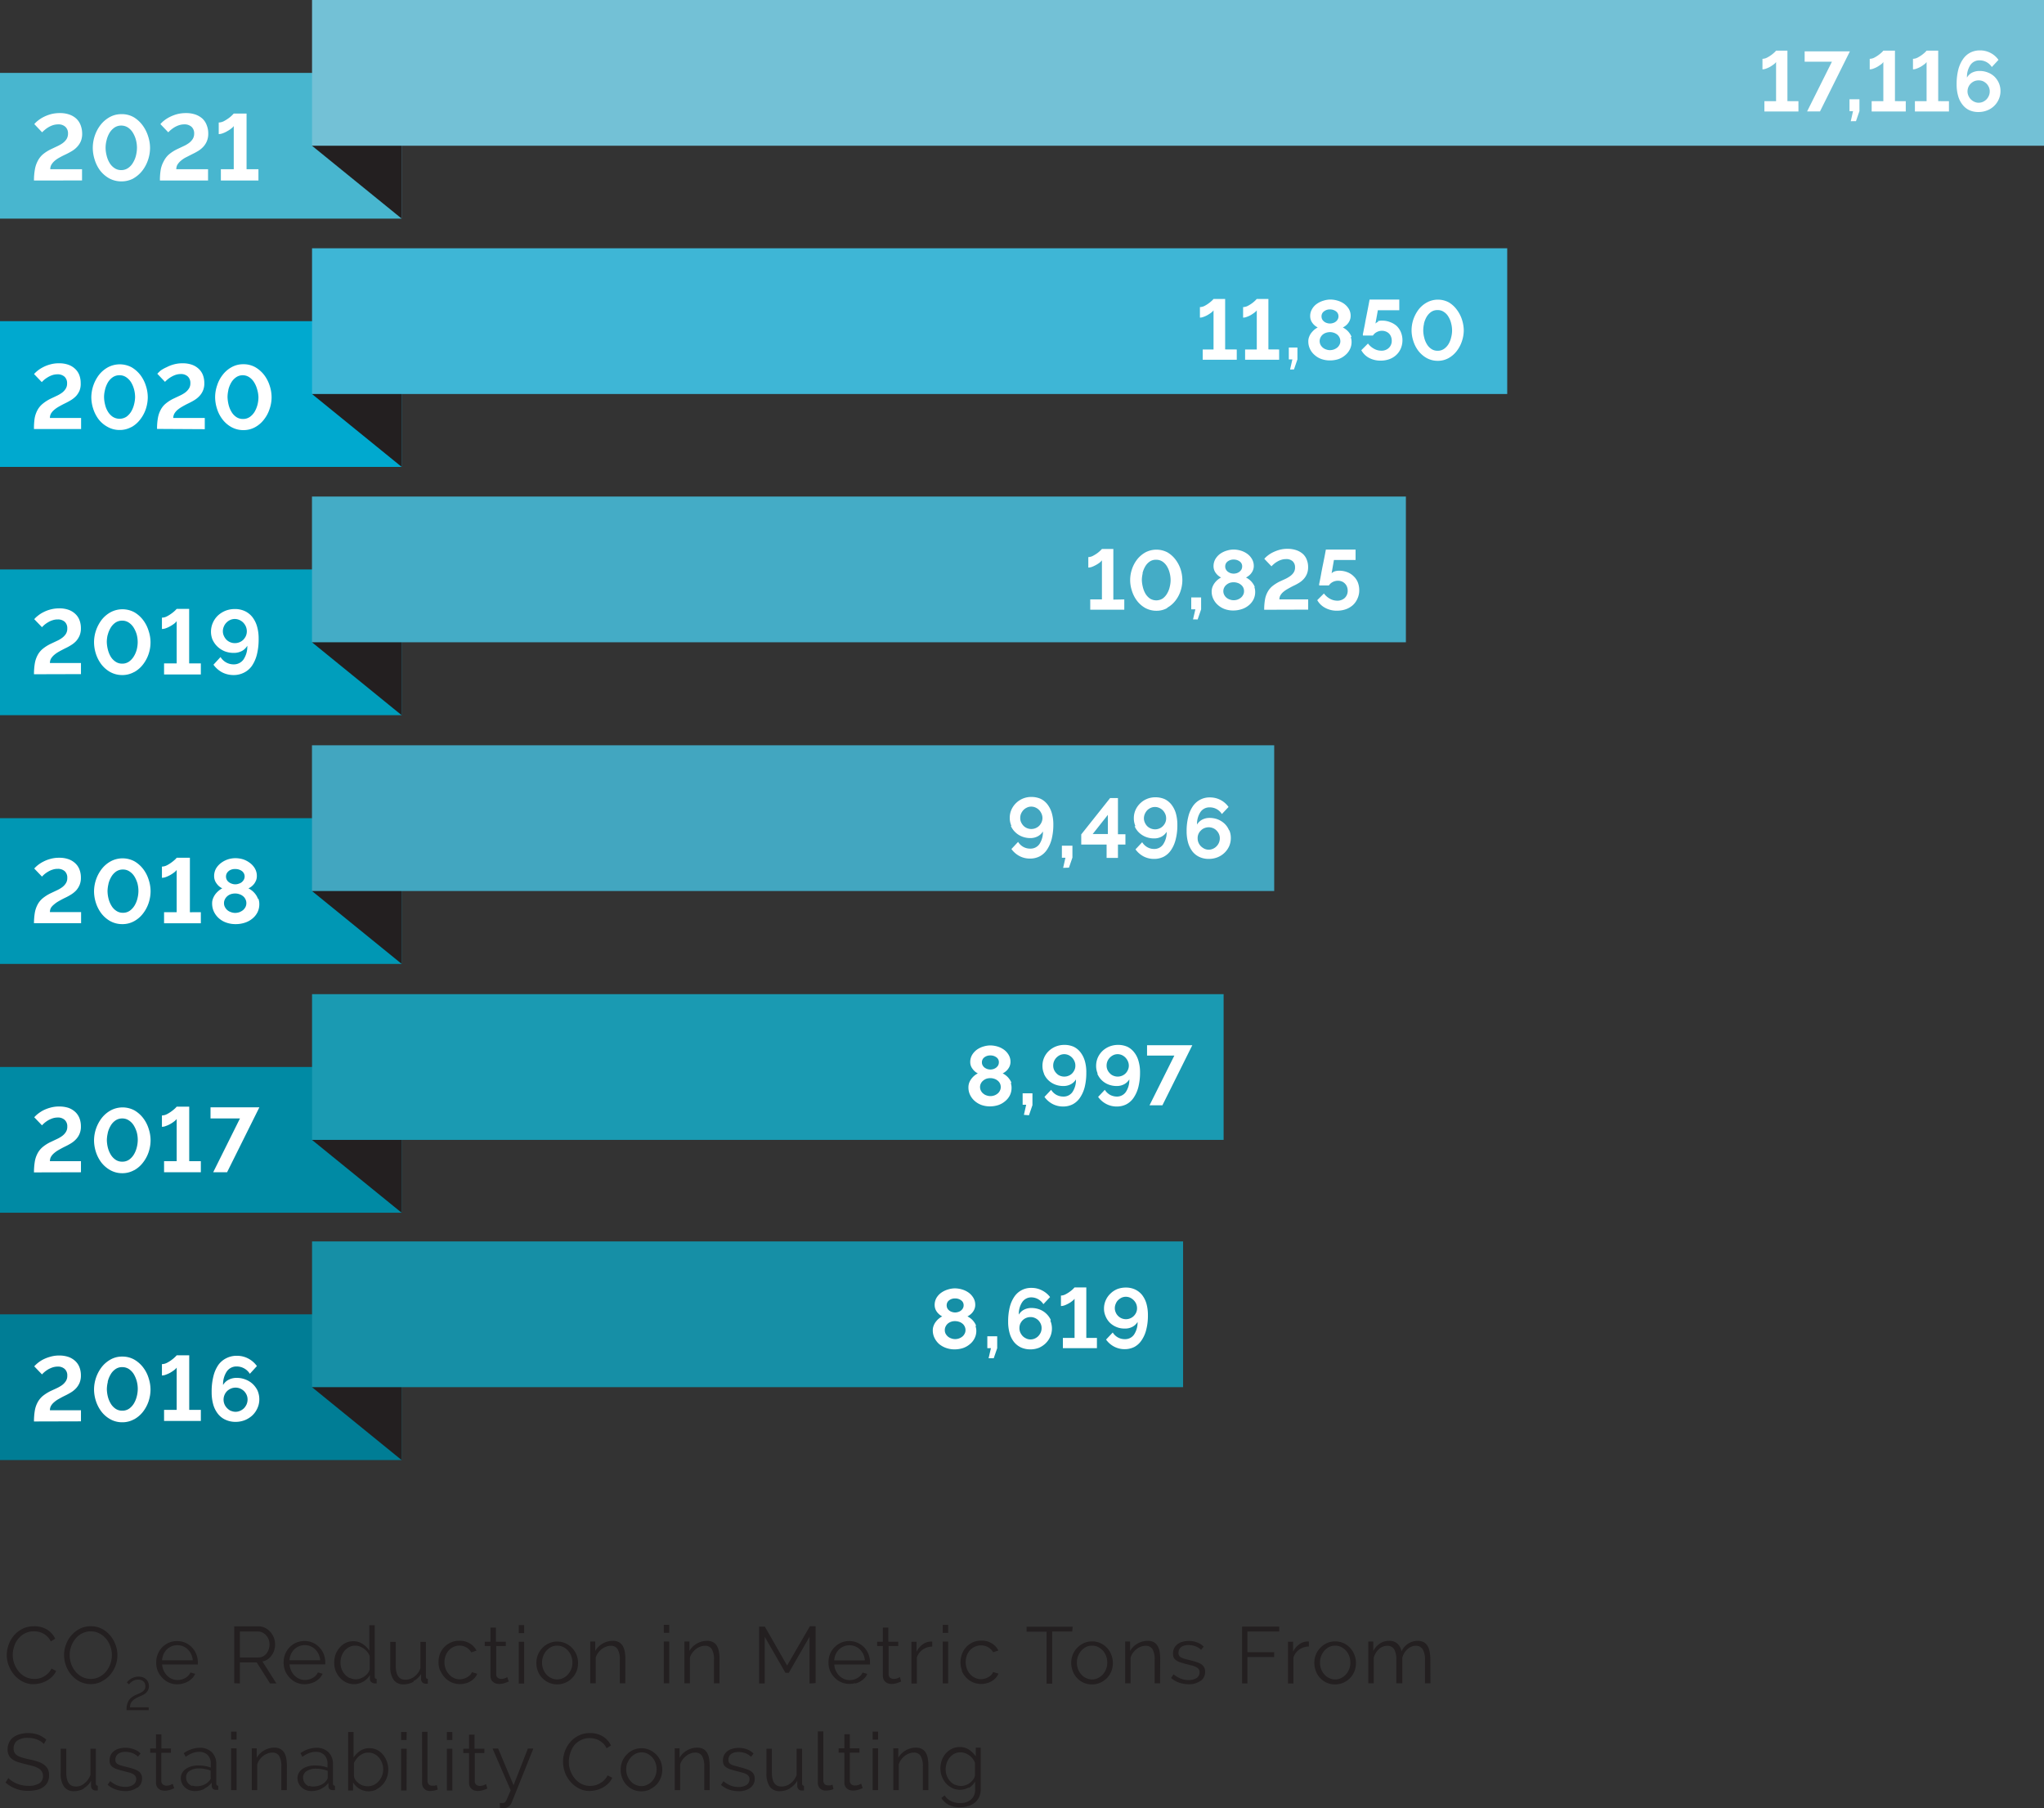 <svg id="Layer_1" data-name="Layer 1" xmlns="http://www.w3.org/2000/svg" width="306.23" height="270.85" viewBox="0 0 306.23 270.85">
  <rect x="0" y="0" width="306.23" height="270.85" fill="#333333" stroke="none"/>
  <title>good-progress-rev-2</title>
  <path d="M156,282.88a2.28,2.28,0,0,1-.73-.54,2.46,2.46,0,0,1-.5-.8,2.56,2.56,0,0,1-.18-1,2.91,2.91,0,0,1,.15-.92,2.4,2.4,0,0,1,.44-.82,2.2,2.2,0,0,1,.7-.58,1.92,1.92,0,0,1,.94-.22,2,2,0,0,1,.67.12,2.37,2.37,0,0,1,.61.32,2.42,2.42,0,0,1,.52.49,2.45,2.45,0,0,1,.36.63v1.93a1.47,1.47,0,0,1-.25.56,2.27,2.27,0,0,1-.48.5,1.93,1.93,0,0,1-.63.35,1.9,1.9,0,0,1-.7.14,2.17,2.17,0,0,1-.92-.2m2,.53a2.63,2.63,0,0,0,1-1v1.24a2,2,0,0,1-.18.88,1.79,1.79,0,0,1-.49.63,2.28,2.28,0,0,1-.71.37,3.21,3.21,0,0,1-2.18-.16,2.27,2.27,0,0,1-1-.88l-.5.4a3.1,3.1,0,0,0,1.07,1,3.51,3.51,0,0,0,1.74.38,3.83,3.83,0,0,0,1.18-.17,2.88,2.88,0,0,0,1-.5,2.34,2.34,0,0,0,.66-.83,2.66,2.66,0,0,0,.25-1.15v-6.28h-.74v1.31a3.84,3.84,0,0,0-1-1,2.42,2.42,0,0,0-1.4-.4,2.58,2.58,0,0,0-1.18.26,3,3,0,0,0-.92.71,3.2,3.2,0,0,0-.59,1,3.67,3.67,0,0,0-.21,1.24,3.45,3.45,0,0,0,.82,2.21,3.11,3.11,0,0,0,.93.71,2.56,2.56,0,0,0,1.18.27,2.71,2.71,0,0,0,1.31-.35M152,280a5.55,5.55,0,0,0-.1-1.12,2.25,2.25,0,0,0-.31-.85,1.48,1.48,0,0,0-.57-.54,1.84,1.84,0,0,0-.88-.19,3,3,0,0,0-1.55.42,2.84,2.84,0,0,0-1.1,1.1v-1.42h-.75v6.26h.82v-3.83a2.19,2.19,0,0,1,.35-.72,2.94,2.94,0,0,1,.54-.57,2.59,2.59,0,0,1,.67-.37,2,2,0,0,1,.72-.13,1.13,1.13,0,0,1,1,.5,3.07,3.07,0,0,1,.33,1.62v3.5H152Zm-7.54-5.1h-.81v1.2h.81Zm0,2.5h-.81v6.26h.81Zm-2.53,5.3-.33.16a1.67,1.67,0,0,1-.62.11.84.84,0,0,1-.51-.16.66.66,0,0,1-.24-.51v-4.25h1.44v-.65h-1.44v-2.11h-.82v2.11h-.86v.65h.86v4.48a1.29,1.29,0,0,0,.11.53,1.06,1.06,0,0,0,.29.37,1.22,1.22,0,0,0,.42.23,2.08,2.08,0,0,0,.5.07,2.44,2.44,0,0,0,.48-.05,3.44,3.44,0,0,0,.41-.11l.32-.12.21-.09Zm-6.49-.18a1.21,1.21,0,0,0,.32.89,1.24,1.24,0,0,0,.89.32,3.25,3.25,0,0,0,.57-.06,2.35,2.35,0,0,0,.56-.16l-.14-.66-.34.1-.31,0a.73.73,0,0,1-.54-.19.77.77,0,0,1-.19-.55v-7.34h-.82Zm-4.19.85a2.94,2.94,0,0,0,1.11-1.13V283a.73.73,0,0,0,.18.52.67.67,0,0,0,.46.2h.13l.23,0V283c-.19,0-.28-.12-.28-.34v-5.2h-.82v3.94a2.84,2.84,0,0,1-.38.71,2.47,2.47,0,0,1-.53.54,2.22,2.22,0,0,1-.64.35,2.16,2.16,0,0,1-.71.12c-1,0-1.45-.71-1.45-2.13v-3.53h-.81v3.68a3.42,3.42,0,0,0,.49,2,1.78,1.78,0,0,0,1.52.68,3,3,0,0,0,1.5-.41m-5.93-.1a1.62,1.62,0,0,0,.66-1.37,1.41,1.41,0,0,0-.15-.67,1.47,1.47,0,0,0-.46-.47,3.49,3.49,0,0,0-.77-.33c-.3-.1-.65-.19-1-.29s-.52-.13-.72-.19a2.17,2.17,0,0,1-.48-.2.81.81,0,0,1-.28-.27.93.93,0,0,1-.08-.41,1.08,1.08,0,0,1,.12-.52,1.06,1.06,0,0,1,.33-.37,1.75,1.75,0,0,1,.48-.21,2.91,2.91,0,0,1,.6-.06,3,3,0,0,1,1,.18,2.21,2.21,0,0,1,.85.54l.39-.48a2.57,2.57,0,0,0-.94-.62,3.47,3.47,0,0,0-1.31-.23,3.39,3.39,0,0,0-.91.12,2.2,2.2,0,0,0-.74.35,1.82,1.82,0,0,0-.51.59,1.84,1.84,0,0,0-.18.83,1.4,1.4,0,0,0,.12.62,1.17,1.17,0,0,0,.39.41,2.31,2.31,0,0,0,.65.3c.27.09.58.18.94.27l.82.21a2.79,2.79,0,0,1,.59.23,1.07,1.07,0,0,1,.35.31.74.74,0,0,1,.12.44,1,1,0,0,1-.45.87,2.13,2.13,0,0,1-1.2.3,3.2,3.2,0,0,1-1.17-.21,4.09,4.09,0,0,1-1.08-.65l-.37.55a3.58,3.58,0,0,0,1.2.7,4.34,4.34,0,0,0,1.43.24,2.82,2.82,0,0,0,1.77-.51M119.23,280a6.43,6.43,0,0,0-.09-1.12,2.43,2.43,0,0,0-.32-.85,1.48,1.48,0,0,0-.57-.54,1.82,1.82,0,0,0-.88-.19,3,3,0,0,0-1.55.42,2.9,2.9,0,0,0-1.1,1.1v-1.42H114v6.26h.81v-3.83a2.19,2.19,0,0,1,.35-.72,2.71,2.71,0,0,1,.55-.57,2.38,2.38,0,0,1,.66-.37,2,2,0,0,1,.72-.13,1.14,1.14,0,0,1,1,.5,3.07,3.07,0,0,1,.33,1.62v3.5h.81Zm-12.3-.43a2.57,2.57,0,0,1,.5-.81,2.3,2.3,0,0,1,.72-.55A2,2,0,0,1,109,278a2,2,0,0,1,.88.19,2.61,2.61,0,0,1,.73.54,2.54,2.54,0,0,1,.49.81,2.67,2.67,0,0,1,.18,1,2.64,2.64,0,0,1-.67,1.78,2.28,2.28,0,0,1-.73.54,2,2,0,0,1-.88.2,2.06,2.06,0,0,1-.88-.2,2,2,0,0,1-.72-.53,2.77,2.77,0,0,1-.49-.79,2.63,2.63,0,0,1-.18-1,2.72,2.72,0,0,1,.18-1m3.35,4a3.25,3.25,0,0,0,1-.7,3.08,3.08,0,0,0,.64-1,3.4,3.4,0,0,0,.23-1.23,3.47,3.47,0,0,0-.23-1.25,3.4,3.4,0,0,0-.65-1,3.2,3.2,0,0,0-1-.71,2.84,2.84,0,0,0-1.24-.26,2.77,2.77,0,0,0-1.23.26,3,3,0,0,0-1,.71,3.22,3.22,0,0,0-.65,1,3.27,3.27,0,0,0-.23,1.25,3.39,3.39,0,0,0,.22,1.23,3.15,3.15,0,0,0,1.62,1.74,3,3,0,0,0,1.25.26,3.09,3.09,0,0,0,1.26-.26M97.54,281a4.59,4.59,0,0,0,.83,1.4,4.1,4.1,0,0,0,1.26,1,3.32,3.32,0,0,0,1.6.39,4.44,4.44,0,0,0,1-.13,4,4,0,0,0,1-.39,3.6,3.6,0,0,0,.83-.62,2.58,2.58,0,0,0,.58-.84l-.7-.36a2.72,2.72,0,0,1-.5.71,2.83,2.83,0,0,1-.66.49,2.53,2.53,0,0,1-.73.29,3.18,3.18,0,0,1-.74.09,2.81,2.81,0,0,1-1.26-.29,3.25,3.25,0,0,1-1-.79,3.78,3.78,0,0,1-.67-1.15,3.65,3.65,0,0,1-.25-1.36,4.26,4.26,0,0,1,.2-1.27A3.69,3.69,0,0,1,98.9,277a3.12,3.12,0,0,1,1-.81,2.82,2.82,0,0,1,1.36-.32,3.42,3.42,0,0,1,.7.08,2.57,2.57,0,0,1,.7.26,3,3,0,0,1,.63.47,2.51,2.51,0,0,1,.5.71l.66-.41a3.24,3.24,0,0,0-1.2-1.35,3.59,3.59,0,0,0-1.95-.51,3.65,3.65,0,0,0-1.71.38,3.87,3.87,0,0,0-1.27,1,4.16,4.16,0,0,0-.79,1.37,4.49,4.49,0,0,0-.27,1.53,4.7,4.7,0,0,0,.29,1.6m-9.73,5.36.26,0h.23a1.2,1.2,0,0,0,.83-.26,1.42,1.42,0,0,0,.44-.6l3.24-8.07H92l-2.15,5.5-2.31-5.5h-.84l2.72,6.26c-.18.43-.33.77-.43,1a5,5,0,0,1-.27.59.68.68,0,0,1-.24.26.83.83,0,0,1-.34.06h-.36Zm-2.08-3.6-.34.16a1.62,1.62,0,0,1-.61.11.84.84,0,0,1-.51-.16.63.63,0,0,1-.24-.51v-4.25h1.44v-.65H84v-2.11h-.82v2.11h-.86v.65h.86v4.48a1.29,1.29,0,0,0,.11.53,1.06,1.06,0,0,0,.29.37,1.22,1.22,0,0,0,.42.23,2,2,0,0,0,.5.07,2.44,2.44,0,0,0,.48-.05,3.44,3.44,0,0,0,.41-.11l.32-.12.21-.09Zm-5.06-7.8h-.82v1.2h.82Zm0,2.5h-.82v6.26h.82Zm-4.53,5.12a1.18,1.18,0,0,0,.33.89,1.2,1.2,0,0,0,.88.32,3.25,3.25,0,0,0,.57-.06,2.35,2.35,0,0,0,.56-.16l-.14-.66L78,283l-.31,0a.73.73,0,0,1-.54-.19.77.77,0,0,1-.19-.55v-7.34h-.82Zm-2.31-7.62H73v1.2h.82Zm0,2.5H73v6.26h.82ZM67.34,283a2.59,2.59,0,0,1-.64-.33,2.28,2.28,0,0,1-.5-.48,1.32,1.32,0,0,1-.26-.61V279.6a3.67,3.67,0,0,1,.36-.6,3.31,3.31,0,0,1,.49-.5,3,3,0,0,1,.6-.34,2,2,0,0,1,.7-.12,2,2,0,0,1,.91.21,2.12,2.12,0,0,1,.7.56,2.7,2.7,0,0,1,.46.81,2.75,2.75,0,0,1,.16.95,2.69,2.69,0,0,1-.17.93,2.79,2.79,0,0,1-.48.8,2.37,2.37,0,0,1-.73.57,2.14,2.14,0,0,1-1,.21,2,2,0,0,1-.65-.12m2,.58a3.08,3.08,0,0,0,.94-.7,3.28,3.28,0,0,0,.62-1,3.51,3.51,0,0,0,.23-1.25,3.78,3.78,0,0,0-.2-1.2,3.6,3.6,0,0,0-.56-1,2.89,2.89,0,0,0-.89-.74,2.53,2.53,0,0,0-1.18-.27,2.42,2.42,0,0,0-1.37.39,3.64,3.64,0,0,0-1,1v-3.81h-.81v8.76h.73v-1.22a2.73,2.73,0,0,0,2.33,1.34,2.77,2.77,0,0,0,1.17-.26m-10.08-.48a1.49,1.49,0,0,1-.47-.29,1.39,1.39,0,0,1-.43-1,1.1,1.1,0,0,1,.54-1,2.5,2.5,0,0,1,1.41-.36,4.41,4.41,0,0,1,.89.09,4.31,4.31,0,0,1,.85.24v1a.53.53,0,0,1-.06.23.72.72,0,0,1-.16.24,1.88,1.88,0,0,1-.81.63,2.85,2.85,0,0,1-1.17.24,1.47,1.47,0,0,1-.59-.11m1.81.44a2.78,2.78,0,0,0,1.08-.87l0,.49a.63.63,0,0,0,.18.44.74.74,0,0,0,.49.15l.31,0V283c-.2,0-.3-.12-.3-.34V279.8a2.42,2.42,0,0,0-.67-1.82,2.52,2.52,0,0,0-1.85-.66,4.24,4.24,0,0,0-2.35.81l.29.54a4.64,4.64,0,0,1,1-.55,2.66,2.66,0,0,1,1-.19,1.74,1.74,0,0,1,1.3.48,1.85,1.85,0,0,1,.47,1.32v.56a4.86,4.86,0,0,0-.88-.24,6.45,6.45,0,0,0-1-.08,3.53,3.53,0,0,0-1.06.14,2.65,2.65,0,0,0-.83.39,1.72,1.72,0,0,0-.54.6,1.61,1.61,0,0,0-.19.75,1.76,1.76,0,0,0,.16.76,1.71,1.71,0,0,0,.44.62,1.87,1.87,0,0,0,.66.42,2.18,2.18,0,0,0,.82.15,3.37,3.37,0,0,0,1.41-.3M55.89,280a6.39,6.39,0,0,0-.1-1.12,2.43,2.43,0,0,0-.31-.85,1.58,1.58,0,0,0-.58-.54,1.8,1.8,0,0,0-.87-.19,3,3,0,0,0-1.56.42,3,3,0,0,0-1.1,1.1v-1.42h-.74v6.26h.82v-3.83a2.16,2.16,0,0,1,.34-.72,3,3,0,0,1,.55-.57,2.44,2.44,0,0,1,.67-.37,2,2,0,0,1,.72-.13,1.14,1.14,0,0,1,1,.5,3.07,3.07,0,0,1,.33,1.62v3.5h.82Zm-7.54-5.1h-.82v1.2h.82Zm0,2.5h-.82v6.26h.82Zm-6.66,5.64a1.49,1.49,0,0,1-.47-.29,1.28,1.28,0,0,1-.32-.44,1.41,1.41,0,0,1-.11-.54,1.1,1.1,0,0,1,.54-1,2.49,2.49,0,0,1,1.4-.36,4.43,4.43,0,0,1,.9.09,4,4,0,0,1,.84.24v1a.5.5,0,0,1,0,.23.91.91,0,0,1-.16.24,2,2,0,0,1-.81.63,2.85,2.85,0,0,1-1.17.24,1.44,1.44,0,0,1-.59-.11m1.81.44a2.85,2.85,0,0,0,1.08-.87l0,.49a.59.59,0,0,0,.18.44.74.74,0,0,0,.49.15l.31,0V283c-.2,0-.3-.12-.3-.34V279.8a2.42,2.42,0,0,0-.67-1.82,2.54,2.54,0,0,0-1.85-.66,4.24,4.24,0,0,0-2.35.81l.29.54a4.64,4.64,0,0,1,1-.55,2.66,2.66,0,0,1,1-.19,1.75,1.75,0,0,1,1.3.48,1.85,1.85,0,0,1,.46,1.32v.56a4.53,4.53,0,0,0-.87-.24,6.45,6.45,0,0,0-1-.08,3.53,3.53,0,0,0-1.06.14,2.55,2.55,0,0,0-.83.39,1.72,1.72,0,0,0-.54.6,1.49,1.49,0,0,0-.19.75,1.76,1.76,0,0,0,.16.76,1.82,1.82,0,0,0,.43.62,2.06,2.06,0,0,0,.66.42,2.27,2.27,0,0,0,.83.15,3.37,3.37,0,0,0,1.41-.3m-4.7-.78-.34.16a1.62,1.62,0,0,1-.61.11.84.84,0,0,1-.51-.16.66.66,0,0,1-.25-.51v-4.25h1.44v-.65H37.09v-2.11h-.81v2.11h-.87v.65h.87v4.48a1.14,1.14,0,0,0,.11.53,1,1,0,0,0,.28.37,1.22,1.22,0,0,0,.42.23,2.09,2.09,0,0,0,.51.07,2.44,2.44,0,0,0,.48-.05,3.44,3.44,0,0,0,.41-.11l.31-.12.21-.09Zm-5.26.57a1.62,1.62,0,0,0,.66-1.37,1.21,1.21,0,0,0-.62-1.14,3.2,3.2,0,0,0-.76-.33c-.3-.1-.65-.19-1.05-.29s-.52-.13-.72-.19a2,2,0,0,1-.48-.2.67.67,0,0,1-.36-.68,1.08,1.08,0,0,1,.12-.52,1.06,1.06,0,0,1,.33-.37,1.75,1.75,0,0,1,.48-.21,2.91,2.91,0,0,1,.6-.06,3,3,0,0,1,1,.18,2.29,2.29,0,0,1,.85.54l.39-.48a2.53,2.53,0,0,0-1-.62,3.38,3.38,0,0,0-1.3-.23,3.34,3.34,0,0,0-.91.12,2.2,2.2,0,0,0-.74.35,1.71,1.71,0,0,0-.51.59,1.84,1.84,0,0,0-.18.83,1.4,1.4,0,0,0,.12.62,1.09,1.09,0,0,0,.39.41,2.31,2.31,0,0,0,.65.3c.26.09.58.18.94.27l.82.21a3,3,0,0,1,.59.23,1.07,1.07,0,0,1,.35.31.74.74,0,0,1,.12.44,1,1,0,0,1-.45.87,2.15,2.15,0,0,1-1.21.3,3.28,3.28,0,0,1-1.17-.21,4.2,4.2,0,0,1-1.07-.65l-.37.55a3.39,3.39,0,0,0,1.2.7,4.34,4.34,0,0,0,1.43.24,2.82,2.82,0,0,0,1.77-.51m-8,.1a2.81,2.81,0,0,0,1.11-1.13V283a.73.73,0,0,0,.18.52.7.7,0,0,0,.47.2h.13l.23,0V283c-.19,0-.29-.12-.29-.34v-5.2h-.81v3.94a3.21,3.21,0,0,1-.38.71,2.72,2.72,0,0,1-.53.54A2.35,2.35,0,0,1,25,283a2.16,2.16,0,0,1-.71.12c-1,0-1.45-.71-1.45-2.13v-3.53H22v3.68a3.42,3.42,0,0,0,.5,2,1.77,1.77,0,0,0,1.52.68,2.93,2.93,0,0,0,1.49-.41m-5.66-7.31a4.34,4.34,0,0,0-1.2-.73,4.25,4.25,0,0,0-1.52-.25,4.19,4.19,0,0,0-1.22.16,2.87,2.87,0,0,0-1,.47,1.92,1.92,0,0,0-.63.76,2.38,2.38,0,0,0-.23,1.05,1.87,1.87,0,0,0,.18.87,1.59,1.59,0,0,0,.52.61,3.07,3.07,0,0,0,.85.42c.34.11.73.22,1.18.32l1.11.29a3.87,3.87,0,0,1,.81.34,1.44,1.44,0,0,1,.48.47,1.26,1.26,0,0,1,.17.67,1.24,1.24,0,0,1-.57,1.11,3,3,0,0,1-1.59.36,4.76,4.76,0,0,1-.94-.09,4.23,4.23,0,0,1-.83-.25,3.68,3.68,0,0,1-.71-.38,3.15,3.15,0,0,1-.55-.45l-.42.68a5.05,5.05,0,0,0,3.42,1.24,5.35,5.35,0,0,0,1.24-.14,2.68,2.68,0,0,0,1-.43,2.11,2.11,0,0,0,.64-.72,2.14,2.14,0,0,0,.22-1,2,2,0,0,0-.2-1,1.91,1.91,0,0,0-.59-.65,3.36,3.36,0,0,0-.93-.45,9.91,9.91,0,0,0-1.23-.32c-.41-.09-.76-.18-1.06-.27a3,3,0,0,1-.74-.31,1.15,1.15,0,0,1-.42-.43,1.18,1.18,0,0,1-.14-.63,1.42,1.42,0,0,1,.51-1.15,2.57,2.57,0,0,1,1.65-.43,3.49,3.49,0,0,1,1.37.25,2.64,2.64,0,0,1,1,.66Z" transform="translate(-12.91 -15.51)" fill="#231f20"/>
  <path d="M227.2,264a5.35,5.35,0,0,0-.11-1.11,2.37,2.37,0,0,0-.32-.86,1.54,1.54,0,0,0-.59-.54,1.86,1.86,0,0,0-.89-.19,2.65,2.65,0,0,0-2.41,1.6,2,2,0,0,0-.59-1.16,1.73,1.73,0,0,0-1.26-.44,2.45,2.45,0,0,0-1.38.4,3,3,0,0,0-1,1.12v-1.42h-.74v6.26h.81v-3.83a2.8,2.8,0,0,1,.79-1.3,1.84,1.84,0,0,1,1.26-.49,1.18,1.18,0,0,1,1,.5,3.07,3.07,0,0,1,.33,1.62v3.5H223v-3.82a2.67,2.67,0,0,1,.78-1.3,2.16,2.16,0,0,1,.59-.37,1.72,1.72,0,0,1,.68-.13,1.14,1.14,0,0,1,1,.52,2.92,2.92,0,0,1,.35,1.6v3.5h.82Zm-16.35-.43a2.74,2.74,0,0,1,.49-.81,2.56,2.56,0,0,1,.72-.55,2.05,2.05,0,0,1,.88-.19,2,2,0,0,1,.88.19,2.61,2.61,0,0,1,.73.54,2.54,2.54,0,0,1,.49.81,2.67,2.67,0,0,1,.18,1,2.64,2.64,0,0,1-.67,1.78,2.28,2.28,0,0,1-.73.54,2,2,0,0,1-1.76,0,2,2,0,0,1-.72-.53,2.56,2.56,0,0,1-.49-.79,2.63,2.63,0,0,1-.18-1,2.72,2.72,0,0,1,.18-1m3.34,4a3.18,3.18,0,0,0,1-.7,3.24,3.24,0,0,0,.64-1,3.4,3.4,0,0,0,.23-1.23,3.27,3.27,0,0,0-.24-1.25,3.12,3.12,0,0,0-1.63-1.74,3.09,3.09,0,0,0-2.48,0,3.12,3.12,0,0,0-1,.71,3.06,3.06,0,0,0-.65,1,3.27,3.27,0,0,0-.24,1.25,3.4,3.4,0,0,0,.23,1.23,3.06,3.06,0,0,0,1.62,1.74,3.13,3.13,0,0,0,2.5,0M209,261.4h-.16a2.11,2.11,0,0,0-1.26.41,2.9,2.9,0,0,0-.94,1.12v-1.5h-.76v6.26h.81v-3.89a2.3,2.3,0,0,1,.87-1.19,2.54,2.54,0,0,1,1.44-.46Zm-9.2,6.28v-3.95h4V263h-4V259.9h4.76v-.74H199v8.52Zm-7-.39a1.62,1.62,0,0,0,.66-1.37,1.41,1.41,0,0,0-.15-.67,1.47,1.47,0,0,0-.46-.47,3.49,3.49,0,0,0-.77-.33c-.3-.1-.65-.19-1.05-.29s-.52-.13-.72-.19a2.17,2.17,0,0,1-.48-.2.81.81,0,0,1-.28-.27.93.93,0,0,1-.08-.41,1.08,1.08,0,0,1,.12-.52,1.06,1.06,0,0,1,.33-.37,1.75,1.75,0,0,1,.48-.21,2.91,2.91,0,0,1,.6-.06,3,3,0,0,1,1,.18,2.21,2.21,0,0,1,.85.54l.39-.48a2.57,2.57,0,0,0-.94-.62,3.47,3.47,0,0,0-1.31-.23,3.39,3.39,0,0,0-.91.12,2.2,2.2,0,0,0-.74.35,1.82,1.82,0,0,0-.51.59,1.84,1.84,0,0,0-.18.83,1.4,1.4,0,0,0,.12.62,1.17,1.17,0,0,0,.39.41,2.31,2.31,0,0,0,.65.3c.27.09.58.18.94.27l.82.21a2.79,2.79,0,0,1,.59.23,1.07,1.07,0,0,1,.35.31.74.74,0,0,1,.12.44,1,1,0,0,1-.45.87,2.13,2.13,0,0,1-1.2.3,3.2,3.2,0,0,1-1.17-.21,4.09,4.09,0,0,1-1.08-.65l-.37.55a3.58,3.58,0,0,0,1.2.7,4.34,4.34,0,0,0,1.43.24,2.82,2.82,0,0,0,1.77-.51M186.73,264a6.43,6.43,0,0,0-.09-1.12,2.43,2.43,0,0,0-.32-.85,1.48,1.48,0,0,0-.57-.54,1.82,1.82,0,0,0-.88-.19,3,3,0,0,0-1.55.42,2.9,2.9,0,0,0-1.1,1.1v-1.42h-.74v6.26h.81v-3.83a2.19,2.19,0,0,1,.35-.72,2.71,2.71,0,0,1,.55-.57,2.38,2.38,0,0,1,.66-.37,2,2,0,0,1,.72-.13,1.14,1.14,0,0,1,1,.5,3.07,3.07,0,0,1,.33,1.62v3.5h.81Zm-12.3-.43a2.74,2.74,0,0,1,.49-.81,2.56,2.56,0,0,1,.72-.55,2.05,2.05,0,0,1,.88-.19,2,2,0,0,1,.88.19,2.61,2.61,0,0,1,.73.54,2.54,2.54,0,0,1,.49.81,2.67,2.67,0,0,1,.18,1,2.64,2.64,0,0,1-.67,1.78,2.28,2.28,0,0,1-.73.54,2,2,0,0,1-1.76,0,2,2,0,0,1-.72-.53,2.56,2.56,0,0,1-.49-.79,2.63,2.63,0,0,1-.18-1,2.72,2.72,0,0,1,.18-1m3.34,4a3.18,3.18,0,0,0,1-.7,3.24,3.24,0,0,0,.64-1,3.4,3.4,0,0,0,.23-1.23,3.27,3.27,0,0,0-.24-1.25,3.12,3.12,0,0,0-1.63-1.74,3.09,3.09,0,0,0-2.48,0,3.12,3.12,0,0,0-1,.71,3.06,3.06,0,0,0-.65,1,3.27,3.27,0,0,0-.24,1.25,3.4,3.4,0,0,0,.23,1.23,3.06,3.06,0,0,0,1.62,1.74,3.13,3.13,0,0,0,2.5,0m-4.13-8.38h-6.91v.74h3v7.78h.84V259.9h3ZM157,265.79a3.2,3.2,0,0,0,.65,1,3,3,0,0,0,1,.71,3.05,3.05,0,0,0,1.26.26,3,3,0,0,0,.85-.12,2.72,2.72,0,0,0,.76-.32,2.61,2.61,0,0,0,.59-.49,2.15,2.15,0,0,0,.39-.62l-.81-.24a1.06,1.06,0,0,1-.25.41,2.15,2.15,0,0,1-.43.34,2.06,2.06,0,0,1-.55.23,2,2,0,0,1-.59.09,2,2,0,0,1-.88-.2,2.28,2.28,0,0,1-.73-.54,2.54,2.54,0,0,1-.49-.81,2.77,2.77,0,0,1-.18-1,2.86,2.86,0,0,1,.17-1,2.49,2.49,0,0,1,.48-.79,2.45,2.45,0,0,1,.72-.52,2.2,2.2,0,0,1,2,.08,2,2,0,0,1,.74.75l.79-.26a2.66,2.66,0,0,0-1-1.08,2.89,2.89,0,0,0-1.55-.4,3,3,0,0,0-2.9,2,3.51,3.51,0,0,0-.23,1.25,3.29,3.29,0,0,0,.24,1.26m-2.09-6.87h-.81v1.2h.81Zm0,2.5h-.81v6.26h.81Zm-2.38,0h-.16a2.11,2.11,0,0,0-1.26.41,2.9,2.9,0,0,0-.94,1.12v-1.5h-.76v6.26h.81v-3.89a2.3,2.3,0,0,1,.87-1.19,2.54,2.54,0,0,1,1.44-.46Zm-4.84,5.32-.34.16a1.62,1.62,0,0,1-.61.11.84.84,0,0,1-.51-.16.63.63,0,0,1-.24-.51v-4.25h1.44v-.65H146v-2.11h-.82v2.11h-.86v.65h.86v4.48a1.29,1.29,0,0,0,.11.53,1.06,1.06,0,0,0,.29.37,1.22,1.22,0,0,0,.42.23,2,2,0,0,0,.5.07,2.44,2.44,0,0,0,.48-.05,3.44,3.44,0,0,0,.41-.11l.32-.12.21-.09Zm-9.85-2.5a2.7,2.7,0,0,1,.22-.91,2.29,2.29,0,0,1,.49-.72,2.19,2.19,0,0,1,.72-.47,2.24,2.24,0,0,1,2.43.47,2.59,2.59,0,0,1,.5.71,2.49,2.49,0,0,1,.23.92Zm3.17,3.46a2.72,2.72,0,0,0,.76-.32,3,3,0,0,0,.62-.49,2.1,2.1,0,0,0,.4-.63l-.7-.2a1.63,1.63,0,0,1-.32.47,1.94,1.94,0,0,1-.45.35,2.29,2.29,0,0,1-1.15.31,2.24,2.24,0,0,1-.86-.17,2.36,2.36,0,0,1-.72-.49,2.86,2.86,0,0,1-.51-.74,2.55,2.55,0,0,1-.23-.93h5.35a.38.38,0,0,0,0-.13v-.19a3.22,3.22,0,0,0-.86-2.24,3.13,3.13,0,0,0-3.48-.71,3.35,3.35,0,0,0-1,.7,3.18,3.18,0,0,0-.65,1,3.41,3.41,0,0,0-.23,1.24,3.48,3.48,0,0,0,.23,1.26,3.41,3.41,0,0,0,.66,1,3,3,0,0,0,1,.71,3,3,0,0,0,1.25.26,3.22,3.22,0,0,0,.88-.12m-5.94,0v-8.52h-.86L130.83,265l-3.33-5.83h-.86v8.52h.84v-7l3.11,5.41h.49l3.11-5.41v7ZM120.71,264a5.55,5.55,0,0,0-.1-1.12,2.25,2.25,0,0,0-.31-.85,1.48,1.48,0,0,0-.57-.54,1.84,1.84,0,0,0-.88-.19,3,3,0,0,0-1.55.42,2.84,2.84,0,0,0-1.1,1.1v-1.42h-.75v6.26h.82v-3.83a2.19,2.19,0,0,1,.35-.72,2.94,2.94,0,0,1,.54-.57,2.59,2.59,0,0,1,.67-.37,2,2,0,0,1,.72-.13,1.13,1.13,0,0,1,1,.5,3.07,3.07,0,0,1,.33,1.62v3.5h.82Zm-7.54-5.1h-.81v1.2h.81Zm0,2.5h-.81v6.26h.81ZM106.6,264a5.55,5.55,0,0,0-.1-1.12,2.43,2.43,0,0,0-.31-.85,1.51,1.51,0,0,0-.58-.54,1.8,1.8,0,0,0-.87-.19,3,3,0,0,0-1.56.42,2.88,2.88,0,0,0-1.09,1.1v-1.42h-.75v6.26h.82v-3.83a2.19,2.19,0,0,1,.35-.72,2.94,2.94,0,0,1,.54-.57,2.59,2.59,0,0,1,.67-.37,2,2,0,0,1,.72-.13,1.14,1.14,0,0,1,1,.5,3.07,3.07,0,0,1,.33,1.62v3.5h.82Zm-12.3-.43a2.49,2.49,0,0,1,1.21-1.36,2,2,0,0,1,.88-.19,2.05,2.05,0,0,1,.88.19,2.49,2.49,0,0,1,1.22,1.35,2.67,2.67,0,0,1,.18,1,2.59,2.59,0,0,1-.68,1.78,2.24,2.24,0,0,1-.72.54,2.06,2.06,0,0,1-1.77,0,2.17,2.17,0,0,1-.72-.53,2.74,2.74,0,0,1-.48-.79,2.63,2.63,0,0,1-.18-1,2.72,2.72,0,0,1,.18-1m3.34,4a3,3,0,0,0,1-.7,3.27,3.27,0,0,0,.65-1,3.39,3.39,0,0,0,.22-1.23,3.27,3.27,0,0,0-.23-1.25,3.22,3.22,0,0,0-.65-1,3,3,0,0,0-1-.71,2.87,2.87,0,0,0-1.24-.26,2.84,2.84,0,0,0-1.24.26,3.16,3.16,0,0,0-1,.71,3.4,3.4,0,0,0-.65,1,3.47,3.47,0,0,0-.23,1.25,3.4,3.4,0,0,0,.23,1.23,3.08,3.08,0,0,0,.64,1,3.13,3.13,0,0,0,1,.7,3,3,0,0,0,1.25.26,3,3,0,0,0,1.25-.26m-6.2-8.62h-.81v1.2h.81Zm0,2.5h-.81v6.26h.81Zm-2.53,5.3-.34.16A1.62,1.62,0,0,1,88,267a.84.84,0,0,1-.51-.16.63.63,0,0,1-.24-.51v-4.25h1.44v-.65H87.21v-2.11h-.82v2.11h-.86v.65h.86v4.48a1.29,1.29,0,0,0,.11.53,1.06,1.06,0,0,0,.29.37,1.22,1.22,0,0,0,.42.23,2,2,0,0,0,.5.07,2.44,2.44,0,0,0,.48-.05,3.44,3.44,0,0,0,.41-.11l.32-.12.21-.09Zm-10-.93a3.38,3.38,0,0,0,.65,1,3.09,3.09,0,0,0,1,.71,3.17,3.17,0,0,0,2.12.14,2.65,2.65,0,0,0,.75-.32,2.91,2.91,0,0,0,.6-.49,2.12,2.12,0,0,0,.38-.62l-.8-.24a1.19,1.19,0,0,1-.25.41,2.23,2.23,0,0,1-.44.34,2,2,0,0,1-.54.23,2,2,0,0,1-1.48-.11,2.24,2.24,0,0,1-.72-.54,2.57,2.57,0,0,1-.5-.81,2.77,2.77,0,0,1-.18-1,2.64,2.64,0,0,1,.18-1,2.18,2.18,0,0,1,.48-.79,2.22,2.22,0,0,1,.72-.52,2,2,0,0,1,.89-.19,2.05,2.05,0,0,1,1,.27,1.91,1.91,0,0,1,.74.75l.79-.26a2.57,2.57,0,0,0-1-1.08,2.91,2.91,0,0,0-1.55-.4,3.06,3.06,0,0,0-1.27.25,2.94,2.94,0,0,0-1,.69,3.18,3.18,0,0,0-.65,1,3.5,3.5,0,0,0-.22,1.25,3.28,3.28,0,0,0,.23,1.26m-4,1.6A2.81,2.81,0,0,0,76,266.26V267a.73.73,0,0,0,.18.52.7.7,0,0,0,.47.2h.12l.24,0V267c-.19,0-.29-.12-.29-.34v-5.2h-.82v3.94a2.81,2.81,0,0,1-.37.71,3,3,0,0,1-.53.54,2.35,2.35,0,0,1-.64.35,2.21,2.21,0,0,1-.71.12c-1,0-1.45-.71-1.45-2.13v-3.53h-.82v3.68a3.42,3.42,0,0,0,.5,2,1.77,1.77,0,0,0,1.52.68,3,3,0,0,0,1.49-.41m-9.56-.52a2.36,2.36,0,0,1-.74-.54,2.61,2.61,0,0,1-.49-.8,2.64,2.64,0,0,1-.18-1,3,3,0,0,1,.15-.94,2.91,2.91,0,0,1,.45-.81,2.58,2.58,0,0,1,.7-.57,2,2,0,0,1,1.58-.09,2.71,2.71,0,0,1,.63.33,3.08,3.08,0,0,1,.52.5,2.19,2.19,0,0,1,.35.61v1.93a1.39,1.39,0,0,1-.26.6,2.2,2.2,0,0,1-.51.5,2.78,2.78,0,0,1-.64.33,2,2,0,0,1-.65.12,2,2,0,0,1-.91-.21m2,.57a2.72,2.72,0,0,0,1-1v.62a.58.58,0,0,0,.22.45.75.75,0,0,0,.5.18l.29,0V267c-.19,0-.29-.12-.29-.34v-7.7h-.81v3.81a3.38,3.38,0,0,0-1-1,2.43,2.43,0,0,0-1.41-.41,2.54,2.54,0,0,0-1.14.25,2.83,2.83,0,0,0-.9.71,3.28,3.28,0,0,0-.6,1,3.79,3.79,0,0,0-.21,1.26,3.38,3.38,0,0,0,.22,1.22,3.21,3.21,0,0,0,.62,1,3,3,0,0,0,.94.72,2.71,2.71,0,0,0,1.2.27,2.62,2.62,0,0,0,1.32-.36m-11-3.22a2.7,2.7,0,0,1,.22-.91,2.48,2.48,0,0,1,.49-.72,2.3,2.3,0,0,1,.72-.47,2.27,2.27,0,0,1,.86-.17,2.23,2.23,0,0,1,1.57.64,2.59,2.59,0,0,1,.5.71,2.71,2.71,0,0,1,.24.92Zm3.17,3.46a2.91,2.91,0,0,0,.77-.32,3.28,3.28,0,0,0,.61-.49,2.35,2.35,0,0,0,.41-.63l-.71-.2a1.6,1.6,0,0,1-.31.47,2.24,2.24,0,0,1-.46.35,2.29,2.29,0,0,1-1.15.31,2.24,2.24,0,0,1-.86-.17,2.2,2.2,0,0,1-.71-.49,2.44,2.44,0,0,1-.51-.74,2.55,2.55,0,0,1-.24-.93h5.35a.31.31,0,0,0,0-.13v-.19a3.31,3.31,0,0,0-.23-1.22,3.15,3.15,0,0,0-.64-1,3,3,0,0,0-1-.71,3,3,0,0,0-1.25-.25,3.07,3.07,0,0,0-1.25.25,3.14,3.14,0,0,0-1.64,1.72,3.41,3.41,0,0,0-.23,1.24,3.48,3.48,0,0,0,.23,1.26,3.41,3.41,0,0,0,.66,1,3,3,0,0,0,2.24,1,3.17,3.17,0,0,0,.88-.12M48.85,259.9h2.72a1.4,1.4,0,0,1,.66.16,1.62,1.62,0,0,1,.55.42,1.93,1.93,0,0,1,.51,1.35,2.19,2.19,0,0,1-.12.73,2.22,2.22,0,0,1-.33.63,1.82,1.82,0,0,1-.52.44,1.55,1.55,0,0,1-.68.16H48.85Zm0,7.78v-3.15h2.52l2,3.15h.95l-2.09-3.29a2.08,2.08,0,0,0,.78-.32,2.32,2.32,0,0,0,.59-.58,2.73,2.73,0,0,0,.39-.76,3,3,0,0,0,.13-.9,2.73,2.73,0,0,0-.18-1,3,3,0,0,0-.52-.86,2.83,2.83,0,0,0-.8-.61,2.18,2.18,0,0,0-1-.23H48v8.52Zm-11.66-3.46a2.7,2.7,0,0,1,.22-.91,2.48,2.48,0,0,1,.49-.72,2.3,2.3,0,0,1,.72-.47,2.27,2.27,0,0,1,.86-.17,2.23,2.23,0,0,1,1.57.64,2.59,2.59,0,0,1,.5.71,2.71,2.71,0,0,1,.24.92Zm3.17,3.46a2.91,2.91,0,0,0,.77-.32,3.28,3.28,0,0,0,.61-.49,2.35,2.35,0,0,0,.41-.63l-.71-.2a1.6,1.6,0,0,1-.31.47,2.24,2.24,0,0,1-.46.35,2.29,2.29,0,0,1-1.15.31,2.24,2.24,0,0,1-.86-.17,2.2,2.2,0,0,1-.71-.49,2.44,2.44,0,0,1-.51-.74,2.55,2.55,0,0,1-.24-.93h5.35a.31.31,0,0,0,0-.13v-.19a3.31,3.31,0,0,0-.23-1.22,3.15,3.15,0,0,0-.64-1,3,3,0,0,0-1-.71,3,3,0,0,0-1.25-.25,3.07,3.07,0,0,0-1.25.25,3.14,3.14,0,0,0-1.64,1.72,3.41,3.41,0,0,0-.23,1.24,3.48,3.48,0,0,0,.23,1.26,3.41,3.41,0,0,0,.66,1,3,3,0,0,0,2.24,1,3.17,3.17,0,0,0,.88-.12m-5.13,4v-.43H32.39a1.68,1.68,0,0,1,.06-.45,1.19,1.19,0,0,1,.21-.4,1.89,1.89,0,0,1,.41-.38,4.24,4.24,0,0,1,.65-.35l.53-.23a3,3,0,0,0,.48-.31,1.51,1.51,0,0,0,.35-.44,1.28,1.28,0,0,0,.14-.61,1.49,1.49,0,0,0-.1-.55,1.2,1.2,0,0,0-.29-.45,1.33,1.33,0,0,0-.48-.31,1.79,1.79,0,0,0-.68-.12,1.9,1.9,0,0,0-.7.12,2,2,0,0,0-.53.26,1.54,1.54,0,0,0-.35.29,1.08,1.08,0,0,0-.17.19l.31.3.21-.23a1.48,1.48,0,0,1,.3-.23,1.76,1.76,0,0,1,.39-.18,1.53,1.53,0,0,1,.49-.07,1.38,1.38,0,0,1,.48.08,1,1,0,0,1,.33.22.92.92,0,0,1,.2.31,1.21,1.21,0,0,1,.06.38.85.85,0,0,1-.14.51,1.26,1.26,0,0,1-.35.34,2.73,2.73,0,0,1-.48.25l-.5.22a3.18,3.18,0,0,0-.57.34,1.6,1.6,0,0,0-.42.44,1.86,1.86,0,0,0-.26.59,2.78,2.78,0,0,0-.1.8v.1Zm-11.62-9.55a4,4,0,0,1,.63-1.14,3,3,0,0,1,1-.81,2.84,2.84,0,0,1,1.31-.31,2.73,2.73,0,0,1,1.27.3,3.26,3.26,0,0,1,1,.78,3.78,3.78,0,0,1,.66,1.14,4,4,0,0,1,.23,1.34,3.8,3.8,0,0,1-.22,1.29,3.71,3.71,0,0,1-.63,1.14,3.08,3.08,0,0,1-1,.82,2.69,2.69,0,0,1-1.3.31,2.88,2.88,0,0,1-1.29-.29,3.18,3.18,0,0,1-1-.8,3.56,3.56,0,0,1-.65-1.14,4,4,0,0,1-.23-1.33,3.86,3.86,0,0,1,.22-1.3m4.52,5.26a4,4,0,0,0,1.27-.95,4.63,4.63,0,0,0,.84-1.37,4.49,4.49,0,0,0,.3-1.63,4.33,4.33,0,0,0-.29-1.58,4.49,4.49,0,0,0-.81-1.39,4.13,4.13,0,0,0-1.26-1,3.51,3.51,0,0,0-1.62-.37,3.56,3.56,0,0,0-1.59.35,4.23,4.23,0,0,0-1.27.95,4.41,4.41,0,0,0-.84,1.38,4.35,4.35,0,0,0-.31,1.64,4.61,4.61,0,0,0,.29,1.59,4.49,4.49,0,0,0,.81,1.39,4.17,4.17,0,0,0,1.27,1,3.65,3.65,0,0,0,1.63.37,3.55,3.55,0,0,0,1.58-.36M14.22,265a4.57,4.57,0,0,0,.82,1.4,4.1,4.1,0,0,0,1.26,1,3.36,3.36,0,0,0,1.61.39,4.43,4.43,0,0,0,1-.13,4,4,0,0,0,1-.39,3.6,3.6,0,0,0,.83-.62,2.58,2.58,0,0,0,.58-.84l-.7-.36a2.32,2.32,0,0,1-.5.71,2.83,2.83,0,0,1-.66.49,2.53,2.53,0,0,1-.73.29A3.18,3.18,0,0,1,18,267a2.84,2.84,0,0,1-1.26-.29,3.25,3.25,0,0,1-1-.79,4,4,0,0,1-.67-1.15,3.65,3.65,0,0,1-.25-1.36,4,4,0,0,1,.21-1.27,3.46,3.46,0,0,1,.6-1.14,3.12,3.12,0,0,1,1-.81,2.85,2.85,0,0,1,1.36-.32,3.51,3.51,0,0,1,.71.08,2.51,2.51,0,0,1,.69.26,2.59,2.59,0,0,1,.63.47,2.51,2.51,0,0,1,.5.71l.66-.41a3.22,3.22,0,0,0-1.19-1.35,3.59,3.59,0,0,0-2-.51,3.69,3.69,0,0,0-1.72.38,4,4,0,0,0-1.27,1,4.16,4.16,0,0,0-.79,1.37,4.44,4.44,0,0,0,0,3.13" transform="translate(-12.91 -15.51)" fill="#231f20"/>
  <rect y="159.83" width="60.17" height="21.83" fill="#008aa4"/>
  <polygon points="60.17 181.66 60.17 159.84 46.74 170.75 60.17 181.66" fill="#231f20"/>
  <rect x="46.75" y="148.92" width="136.57" height="21.83" fill="#1a9ab2"/>
  <path d="M185.13,181.08h1.93l4.48-9h-6.78v1.55h4.09ZM181,173.56a1.83,1.83,0,0,1,.53.38,1.87,1.87,0,0,1,.36.55,1.58,1.58,0,0,1,.14.65,1.53,1.53,0,0,1-.14.64,1.7,1.7,0,0,1-.35.52,1.58,1.58,0,0,1-.53.35,1.75,1.75,0,0,1-.65.13,1.7,1.7,0,0,1-.64-.13,1.39,1.39,0,0,1-.53-.36,1.73,1.73,0,0,1-.36-.52,1.56,1.56,0,0,1-.13-.64,1.65,1.65,0,0,1,.13-.66,1.7,1.7,0,0,1,.36-.54,2,2,0,0,1,.52-.37,1.53,1.53,0,0,1,.64-.14,1.62,1.62,0,0,1,.65.14m-3.7,2.76a3,3,0,0,0,.67,1,3,3,0,0,0,1,.64,3.34,3.34,0,0,0,1.24.23,2.33,2.33,0,0,0,1.13-.27,2,2,0,0,0,.76-.72,3.16,3.16,0,0,1-.53,1.9,1.61,1.61,0,0,1-1.36.67,2.21,2.21,0,0,1-1-.26,2.24,2.24,0,0,1-.78-.75l-1,1.06a3.44,3.44,0,0,0,1.22,1.06,3.3,3.3,0,0,0,1.56.38,3.13,3.13,0,0,0,1.45-.33,3,3,0,0,0,1.1-1,5.06,5.06,0,0,0,.7-1.59,8.89,8.89,0,0,0,.25-2.18,5.92,5.92,0,0,0-.24-1.75,3.57,3.57,0,0,0-.66-1.29,2.85,2.85,0,0,0-1-.81,3.4,3.4,0,0,0-1.38-.28,3.49,3.49,0,0,0-1.3.24,3.37,3.37,0,0,0-1.05.67,3.22,3.22,0,0,0-.7,1,3.14,3.14,0,0,0-.25,1.23,2.9,2.9,0,0,0,.24,1.18M173,173.56a1.83,1.83,0,0,1,.53.38,1.87,1.87,0,0,1,.36.55,1.57,1.57,0,0,1,.13.65,1.53,1.53,0,0,1-.13.64,1.9,1.9,0,0,1-.35.52,1.58,1.58,0,0,1-.53.35,1.69,1.69,0,0,1-1.3,0,1.35,1.35,0,0,1-.52-.36,1.73,1.73,0,0,1-.36-.52,1.56,1.56,0,0,1-.13-.64,1.65,1.65,0,0,1,.13-.66,1.7,1.7,0,0,1,.36-.54,1.81,1.81,0,0,1,.52-.37,1.53,1.53,0,0,1,.64-.14,1.62,1.62,0,0,1,.65.14m-3.7,2.76a2.88,2.88,0,0,0,.67,1,3,3,0,0,0,1,.64,3.39,3.39,0,0,0,1.25.23,2.33,2.33,0,0,0,1.13-.27,2,2,0,0,0,.76-.72,3.23,3.23,0,0,1-.53,1.9,1.61,1.61,0,0,1-1.36.67,2.21,2.21,0,0,1-1.05-.26,2.15,2.15,0,0,1-.78-.75l-1,1.06a3.49,3.49,0,0,0,1.21,1.06,3.37,3.37,0,0,0,1.57.38,3.13,3.13,0,0,0,1.45-.33,3,3,0,0,0,1.1-1,5.06,5.06,0,0,0,.7-1.59,8.92,8.92,0,0,0,.24-2.18,5.94,5.94,0,0,0-.23-1.75,3.92,3.92,0,0,0-.66-1.29,2.85,2.85,0,0,0-1-.81,3.4,3.4,0,0,0-1.38-.28,3.46,3.46,0,0,0-1.3.24,3.37,3.37,0,0,0-1.05.67,3.06,3.06,0,0,0-.7,1,3,3,0,0,0-.25,1.23,2.9,2.9,0,0,0,.24,1.18m-2.26,6.22.52-1.51v-1.78h-1.47V181h.53l-.34,1.51Zm-6.68-8.68a1.41,1.41,0,0,1,.89-.28,1.47,1.47,0,0,1,.91.28.87.87,0,0,1,.37.75,1,1,0,0,1-.11.46,1.38,1.38,0,0,1-.3.34,1.44,1.44,0,0,1-.41.21,1.83,1.83,0,0,1-.45.07,1.76,1.76,0,0,1-.45-.07,1.59,1.59,0,0,1-.41-.21,1,1,0,0,1-.29-.33.85.85,0,0,1-.12-.46.91.91,0,0,1,.37-.76m2.32,5a1.18,1.18,0,0,1-.34.43,1.66,1.66,0,0,1-1.08.38,1.63,1.63,0,0,1-.57-.1,1.37,1.37,0,0,1-.49-.27,1.27,1.27,0,0,1-.35-.42,1.16,1.16,0,0,1-.14-.56,1.14,1.14,0,0,1,.13-.55,1.26,1.26,0,0,1,.34-.42,1.64,1.64,0,0,1,.48-.28,2,2,0,0,1,.59-.09,1.88,1.88,0,0,1,.57.09,1.49,1.49,0,0,1,.5.26,1.22,1.22,0,0,1,.36.42,1.2,1.2,0,0,1,.13.57,1.08,1.08,0,0,1-.13.54m1.74-1.16a2.19,2.19,0,0,0-.33-.6,2.56,2.56,0,0,0-.45-.48,2.62,2.62,0,0,0-.54-.35,2.27,2.27,0,0,0,.46-.3,1.76,1.76,0,0,0,.37-.4,1.57,1.57,0,0,0,.25-.48,1.6,1.6,0,0,0,.09-.53,2,2,0,0,0-.28-1.07,2.52,2.52,0,0,0-.71-.78,3.26,3.26,0,0,0-1-.48,3.92,3.92,0,0,0-1.05-.15,3.53,3.53,0,0,0-1,.16,3.32,3.32,0,0,0-1,.48,2.77,2.77,0,0,0-.71.78,2.12,2.12,0,0,0-.28,1.08,1.61,1.61,0,0,0,.34,1,2.11,2.11,0,0,0,.8.69,2.45,2.45,0,0,0-.51.33,2.89,2.89,0,0,0-.45.47,2.58,2.58,0,0,0-.33.59,2,2,0,0,0-.12.7,2.51,2.51,0,0,0,.25,1.14,2.81,2.81,0,0,0,.7.91,3.2,3.2,0,0,0,1,.59,3.8,3.8,0,0,0,1.27.21,4.07,4.07,0,0,0,1.27-.2,3.13,3.13,0,0,0,1-.57,2.72,2.72,0,0,0,.71-.87,2.52,2.52,0,0,0,.26-1.14,2.11,2.11,0,0,0-.12-.73" transform="translate(-12.91 -15.51)" fill="#fff"/>
  <rect y="122.56" width="60.17" height="21.83" fill="#0097b4"/>
  <polygon points="60.17 144.38 60.17 122.56 46.74 133.47 60.17 144.38" fill="#231f20"/>
  <rect x="46.74" y="111.64" width="144.16" height="21.83" fill="#42a6c0"/>
  <path d="M193.36,142.65a2.19,2.19,0,0,1-.53-.37,1.7,1.7,0,0,1-.36-.54,1.65,1.65,0,0,1-.13-.66,1.54,1.54,0,0,1,.48-1.16,1.47,1.47,0,0,1,.53-.36,1.79,1.79,0,0,1,.65-.13,1.7,1.7,0,0,1,.64.13,1.47,1.47,0,0,1,.53.36,1.73,1.73,0,0,1,.36.52,1.56,1.56,0,0,1,.13.64,1.65,1.65,0,0,1-.13.66,1.7,1.7,0,0,1-.36.54,1.64,1.64,0,0,1-.53.37,1.61,1.61,0,0,1-.64.14,1.53,1.53,0,0,1-.64-.14m3.69-2.75a2.82,2.82,0,0,0-.67-1,3.23,3.23,0,0,0-1-.64,3.41,3.41,0,0,0-1.24-.23,2.34,2.34,0,0,0-1.14.27,2,2,0,0,0-.75.72,3.23,3.23,0,0,1,.53-1.9,1.61,1.61,0,0,1,1.36-.67,2.12,2.12,0,0,1,1.83,1l1-1.06a3.37,3.37,0,0,0-2.78-1.43,3,3,0,0,0-2.56,1.31,4.69,4.69,0,0,0-.69,1.58,8.43,8.43,0,0,0-.25,2.18,6.29,6.29,0,0,0,.23,1.75,4.08,4.08,0,0,0,.66,1.3,2.86,2.86,0,0,0,1.05.81,3.24,3.24,0,0,0,1.38.28,3.49,3.49,0,0,0,1.3-.24,3.19,3.19,0,0,0,1.75-1.66,3.05,3.05,0,0,0,.25-1.24,2.9,2.9,0,0,0-.24-1.18m-10.48-3.32a1.68,1.68,0,0,1,.54.37,1.87,1.87,0,0,1,.36.55,1.57,1.57,0,0,1,.13.65,1.53,1.53,0,0,1-.13.64,1.73,1.73,0,0,1-.36.52,1.54,1.54,0,0,1-.52.35,1.61,1.61,0,0,1-.65.13,1.69,1.69,0,0,1-1.18-.48,1.88,1.88,0,0,1-.35-.53,1.53,1.53,0,0,1-.14-.64,1.66,1.66,0,0,1,.14-.66,1.93,1.93,0,0,1,.35-.54,1.73,1.73,0,0,1,.52-.36,1.56,1.56,0,0,1,1.29,0m-3.69,2.75a2.9,2.9,0,0,0,.66.95,3.17,3.17,0,0,0,1,.64,3.39,3.39,0,0,0,1.25.23,2.33,2.33,0,0,0,1.13-.27,2,2,0,0,0,.76-.72,3.23,3.23,0,0,1-.54,1.9,1.59,1.59,0,0,1-1.35.67,2,2,0,0,1-1-.26,2.15,2.15,0,0,1-.78-.75l-1,1.07a3.51,3.51,0,0,0,1.21,1.06,3.33,3.33,0,0,0,1.57.37,3.16,3.16,0,0,0,1.45-.33,3,3,0,0,0,1.1-1,4.84,4.84,0,0,0,.69-1.59,8.43,8.43,0,0,0,.25-2.18,6.29,6.29,0,0,0-.23-1.75,3.92,3.92,0,0,0-.66-1.29,2.93,2.93,0,0,0-1-.81,3.44,3.44,0,0,0-1.38-.28,3.27,3.27,0,0,0-1.3.25,3.13,3.13,0,0,0-1,.66,3.17,3.17,0,0,0-.7,1,3,3,0,0,0-.25,1.23,2.9,2.9,0,0,0,.24,1.18m-4.13-1.69v2.87h-2.27Zm1.51,6.45v-2h1.12v-1.54h-1.12v-5.43h-1.17l-4.33,5.45v1.52h3.8v2Zm-7.34,1.46.52-1.51v-1.78H172V144h.53l-.34,1.51Zm-5-9a1.64,1.64,0,0,1,.53.37,1.87,1.87,0,0,1,.36.55,1.58,1.58,0,0,1,.14.65,1.53,1.53,0,0,1-.14.64,1.9,1.9,0,0,1-.35.52,1.69,1.69,0,0,1-1.18.48,1.61,1.61,0,0,1-.65-.13,1.54,1.54,0,0,1-.52-.35,1.91,1.91,0,0,1-.36-.53,1.53,1.53,0,0,1-.13-.64,1.65,1.65,0,0,1,.13-.66,2,2,0,0,1,.36-.54,1.73,1.73,0,0,1,.52-.36,1.39,1.39,0,0,1,.64-.14,1.46,1.46,0,0,1,.65.14m-3.7,2.75a2.78,2.78,0,0,0,.67.95,3,3,0,0,0,1,.64,3.34,3.34,0,0,0,1.24.23,2.33,2.33,0,0,0,1.13-.27,2,2,0,0,0,.76-.72,3.23,3.23,0,0,1-.53,1.9,1.61,1.61,0,0,1-1.36.67,2.1,2.1,0,0,1-1.05-.26,2.15,2.15,0,0,1-.78-.75l-1,1.07a3.54,3.54,0,0,0,1.22,1.06,3.29,3.29,0,0,0,1.56.37,3.13,3.13,0,0,0,1.45-.33,3,3,0,0,0,1.1-1,5.06,5.06,0,0,0,.7-1.59,8.89,8.89,0,0,0,.25-2.18,5.92,5.92,0,0,0-.24-1.75,3.92,3.92,0,0,0-.66-1.29,2.85,2.85,0,0,0-1-.81,3.4,3.4,0,0,0-1.38-.28,3.23,3.23,0,0,0-3,1.91,3,3,0,0,0-.25,1.23,2.9,2.9,0,0,0,.24,1.18" transform="translate(-12.91 -15.51)" fill="#fff"/>
  <rect y="10.92" width="60.17" height="21.83" fill="#48b6cf"/>
  <rect y="48.11" width="60.17" height="21.83" fill="#00a9cf"/>
  <polygon points="60.17 69.93 60.17 48.11 46.74 59.02 60.17 69.93" fill="#231f20"/>
  <polygon points="60.17 32.74 60.17 10.92 46.74 21.83 60.17 32.74" fill="#231f20"/>
  <rect x="46.75" y="37.19" width="179.06" height="21.83" fill="#3eb6d6"/>
  <rect x="46.75" width="259.48" height="21.83" fill="#73c1d6"/>
  <path d="M226.24,64a4,4,0,0,1,.39-1,2.41,2.41,0,0,1,.67-.75,1.63,1.63,0,0,1,1-.29,1.58,1.58,0,0,1,.94.28,2.08,2.08,0,0,1,.67.71,3.38,3.38,0,0,1,.41,1,4.29,4.29,0,0,1,.14,1.06,4,4,0,0,1-.13,1,3.51,3.51,0,0,1-.38,1,2.39,2.39,0,0,1-.67.74,1.61,1.61,0,0,1-1,.3,1.56,1.56,0,0,1-.94-.28,2.14,2.14,0,0,1-.66-.71,3.36,3.36,0,0,1-.4-1,4.3,4.3,0,0,1-.14-1.07,4.61,4.61,0,0,1,.12-1m3.66,5.17a4,4,0,0,0,1.23-1.06,4.94,4.94,0,0,0,.78-1.47,5.18,5.18,0,0,0,.28-1.64,5.43,5.43,0,0,0-.25-1.54,5,5,0,0,0-.74-1.48A4.13,4.13,0,0,0,230,60.82a3.46,3.46,0,0,0-3.32,0,4,4,0,0,0-1.24,1.06,5.44,5.44,0,0,0-.78,1.47,5.2,5.2,0,0,0-.27,1.63,5.14,5.14,0,0,0,.25,1.57,4.78,4.78,0,0,0,.74,1.48,4.16,4.16,0,0,0,1.23,1.09,3.42,3.42,0,0,0,1.69.44,3.3,3.3,0,0,0,1.64-.41m-10.51-5.45a1,1,0,0,0-.45.28l.36-2h3.21V60.38h-4.45c-.18,1-.35,1.84-.5,2.61-.07.33-.13.65-.19,1s-.12.6-.17.86-.09.47-.13.64,0,.26,0,.28h1.49a1.54,1.54,0,0,1,.58-.52,1.66,1.66,0,0,1,.78-.19,1.58,1.58,0,0,1,.58.11,1.45,1.45,0,0,1,.47.3,1.35,1.35,0,0,1,.3.47,1.67,1.67,0,0,1,.11.59,1.44,1.44,0,0,1-.44,1.1,1.55,1.55,0,0,1-1.12.41,2.18,2.18,0,0,1-1.1-.29,2.79,2.79,0,0,1-.9-.78l-1,1A2.89,2.89,0,0,0,218,69.11a3.63,3.63,0,0,0,1.76.42,3.85,3.85,0,0,0,1.34-.23,3.07,3.07,0,0,0,1-.62,2.87,2.87,0,0,0,.69-1,3.21,3.21,0,0,0,0-2.41,2.82,2.82,0,0,0-.62-.92,3,3,0,0,0-1-.59,3.06,3.06,0,0,0-1.18-.22,2.12,2.12,0,0,0-.72.1m-8-1.49a1.4,1.4,0,0,1,.89-.29,1.51,1.51,0,0,1,.9.28.9.9,0,0,1,.38.75.91.91,0,0,1-.12.47,1,1,0,0,1-.29.33,1.11,1.11,0,0,1-.42.21,1.39,1.39,0,0,1-.44.07,1.41,1.41,0,0,1-.45-.07,1.2,1.2,0,0,1-.41-.2,1.18,1.18,0,0,1-.3-.33,1,1,0,0,1-.11-.46.9.9,0,0,1,.37-.76m2.32,5a1.3,1.3,0,0,1-.34.43,2,2,0,0,1-.5.28,1.86,1.86,0,0,1-.58.1,1.56,1.56,0,0,1-.57-.1,1.51,1.51,0,0,1-.5-.27,1.47,1.47,0,0,1-.35-.43,1.23,1.23,0,0,1,0-1.1,1.27,1.27,0,0,1,.33-.43,1.47,1.47,0,0,1,.49-.27,1.92,1.92,0,0,1,.59-.1,1.88,1.88,0,0,1,.57.09,1.83,1.83,0,0,1,.5.26,1.3,1.3,0,0,1,.49,1,1.08,1.08,0,0,1-.13.54M215.4,66a2.16,2.16,0,0,0-.32-.6,2.39,2.39,0,0,0-.46-.49,3,3,0,0,0-.53-.35,2.08,2.08,0,0,0,.46-.29,2,2,0,0,0,.37-.4,1.83,1.83,0,0,0,.25-.48,1.6,1.6,0,0,0,.09-.53A2,2,0,0,0,215,61.8a2.65,2.65,0,0,0-.71-.78,3.26,3.26,0,0,0-1-.48,3.94,3.94,0,0,0-1.05-.16,3.49,3.49,0,0,0-1.05.17,3.32,3.32,0,0,0-1,.48,2.41,2.41,0,0,0-.71.78,2,2,0,0,0-.28,1.07,1.69,1.69,0,0,0,.33,1,2.16,2.16,0,0,0,.8.68,3.59,3.59,0,0,0-.5.33,4,4,0,0,0-.45.47,2.29,2.29,0,0,0-.33.59,1.83,1.83,0,0,0-.13.71,2.58,2.58,0,0,0,.26,1.14,2.67,2.67,0,0,0,.7.9,3,3,0,0,0,1,.59,3.76,3.76,0,0,0,1.27.21,4.11,4.11,0,0,0,1.27-.19,3.18,3.18,0,0,0,1-.57,2.7,2.7,0,0,0,.71-.87,2.41,2.41,0,0,0,.27-1.15,1.88,1.88,0,0,0-.13-.72m-8.5,4.85.52-1.51V67.57H206v1.78h.53l-.34,1.51Zm-3.83-3V60.29h-1.74l-.21.22a4.67,4.67,0,0,1-1.14.82,1.55,1.55,0,0,1-.7.18v1.58a1.62,1.62,0,0,0,.57-.12,3.71,3.71,0,0,0,.61-.28,6.08,6.08,0,0,0,.53-.36,1.53,1.53,0,0,0,.34-.33v5.86h-1.75V69.4h5.1V67.86Zm-6.48,0V60.29h-1.74a1.66,1.66,0,0,1-.2.22,4.58,4.58,0,0,1-.49.41,4.77,4.77,0,0,1-.65.41,1.55,1.55,0,0,1-.7.18v1.58a1.57,1.57,0,0,0,.56-.12,3.71,3.71,0,0,0,.61-.28,6.32,6.32,0,0,0,.54-.36,1.7,1.7,0,0,0,.33-.33v5.86H193.1V69.4h5.1V67.86Z" transform="translate(-12.91 -15.51)" fill="#fff"/>
  <path d="M308.71,30.76a1.8,1.8,0,0,1-.53-.37,1.7,1.7,0,0,1-.36-.54,1.62,1.62,0,0,1-.14-.65,1.7,1.7,0,0,1,.13-.64,1.61,1.61,0,0,1,.36-.53,1.77,1.77,0,0,1,.53-.36,1.75,1.75,0,0,1,.65-.12,1.69,1.69,0,0,1,.64.12,1.91,1.91,0,0,1,.53.36,1.77,1.77,0,0,1,.36.53,1.53,1.53,0,0,1,.13.64,1.61,1.61,0,0,1-.13.65,1.87,1.87,0,0,1-.36.55,1.85,1.85,0,0,1-.54.37,1.69,1.69,0,0,1-.63.13,1.53,1.53,0,0,1-.64-.14M312.4,28a3.13,3.13,0,0,0-.67-1,3,3,0,0,0-1-.63,3.22,3.22,0,0,0-1.24-.23,2.46,2.46,0,0,0-1.14.26,1.88,1.88,0,0,0-.75.73,3.19,3.19,0,0,1,.53-1.91,1.61,1.61,0,0,1,1.36-.67,2.16,2.16,0,0,1,1.83,1l1-1.07a3.28,3.28,0,0,0-1.21-1.05,3.33,3.33,0,0,0-1.57-.37,3.12,3.12,0,0,0-1.44.33,3,3,0,0,0-1.11,1,4.85,4.85,0,0,0-.7,1.59,8.83,8.83,0,0,0-.24,2.17,6.18,6.18,0,0,0,.23,1.75,3.62,3.62,0,0,0,.66,1.3,2.76,2.76,0,0,0,1,.81,3.24,3.24,0,0,0,1.38.28,3.53,3.53,0,0,0,1.3-.24,3.13,3.13,0,0,0,1.74-1.66,3,3,0,0,0,.26-1.23A2.94,2.94,0,0,0,312.4,28m-9.11,2.66V23.1h-1.74l-.2.22a6.17,6.17,0,0,1-.49.41,5.29,5.29,0,0,1-.66.41,1.51,1.51,0,0,1-.69.18V25.9a1.57,1.57,0,0,0,.56-.12,3.71,3.71,0,0,0,.61-.28,4.86,4.86,0,0,0,.53-.36,1.36,1.36,0,0,0,.34-.34v5.87H299.8v1.54h5.1V30.67Zm-6.48,0V23.1h-1.74s-.07.09-.2.22a6.17,6.17,0,0,1-.49.41,5.15,5.15,0,0,1-.65.41,1.55,1.55,0,0,1-.7.18V25.9a1.62,1.62,0,0,0,.57-.12,3.62,3.62,0,0,0,.6-.28,6.32,6.32,0,0,0,.54-.36,1.29,1.29,0,0,0,.33-.34v5.87h-1.75v1.54h5.11V30.67Zm-5.84,3,.52-1.51V30.38H290v1.78h.53l-.34,1.51Zm-7.32-1.46h1.93l4.48-9h-6.78v1.55h4.09Zm-2.95-1.54V23.1H279l-.2.22a6.17,6.17,0,0,1-.49.41,5.29,5.29,0,0,1-.66.41,1.51,1.51,0,0,1-.69.18V25.9a1.61,1.61,0,0,0,.56-.12,3.71,3.71,0,0,0,.61-.28,4.86,4.86,0,0,0,.53-.36,1.36,1.36,0,0,0,.34-.34v5.87h-1.75v1.54h5.1V30.67Z" transform="translate(-12.91 -15.51)" fill="#fff"/>
  <path d="M49.85,40.86V32.52H47.93l-.22.23a4.56,4.56,0,0,1-.54.46,6.3,6.3,0,0,1-.72.45,1.73,1.73,0,0,1-.77.2V35.6a1.91,1.91,0,0,0,.62-.13,3.73,3.73,0,0,0,.67-.32,3.77,3.77,0,0,0,.59-.39,1.6,1.6,0,0,0,.37-.37v6.47H46v1.69h5.63V40.86Zm-5.77,1.69V40.86H39.32a1.46,1.46,0,0,1,.16-.66,2.37,2.37,0,0,1,.47-.56,4.15,4.15,0,0,1,.72-.51l1-.51a10.61,10.61,0,0,0,.95-.51,3.69,3.69,0,0,0,.77-.64,2.84,2.84,0,0,0,.52-.83,2.89,2.89,0,0,0,.2-1.11,3.33,3.33,0,0,0-.22-1.24,2.61,2.61,0,0,0-.64-1,3.21,3.21,0,0,0-1.05-.62,4.27,4.27,0,0,0-1.44-.22,5.2,5.2,0,0,0-1.35.17,5.61,5.61,0,0,0-1.1.43,5.08,5.08,0,0,0-.84.54,3.76,3.76,0,0,0-.53.51l1.18,1.23a4.29,4.29,0,0,1,.43-.4,4.63,4.63,0,0,1,.56-.39,3.66,3.66,0,0,1,.67-.29,2.56,2.56,0,0,1,.75-.11,1.54,1.54,0,0,1,1.08.37,1.32,1.32,0,0,1,.39,1,1.51,1.51,0,0,1-.23.84,2.27,2.27,0,0,1-.59.61,4.5,4.5,0,0,1-.81.46l-.91.43a5.9,5.9,0,0,0-1.2.76,3.26,3.26,0,0,0-.79,1A4.22,4.22,0,0,0,37,40.87a9.25,9.25,0,0,0-.13,1.68Zm-15.21-6a4,4,0,0,1,.42-1.09,2.65,2.65,0,0,1,.74-.82,1.8,1.8,0,0,1,1.06-.32,1.84,1.84,0,0,1,1,.3,2.44,2.44,0,0,1,.74.79,4.1,4.1,0,0,1,.45,1.07,4.69,4.69,0,0,1,.15,1.17,5,5,0,0,1-.14,1.12,3.69,3.69,0,0,1-.43,1.07,2.41,2.41,0,0,1-.73.82,1.78,1.78,0,0,1-1.08.33,1.73,1.73,0,0,1-1-.31,2.37,2.37,0,0,1-.73-.78,3.75,3.75,0,0,1-.43-1.07,4.72,4.72,0,0,1-.16-1.18,4.42,4.42,0,0,1,.14-1.1m4,5.7a4.62,4.62,0,0,0,1.36-1.17,5.47,5.47,0,0,0,.86-1.62,5.68,5.68,0,0,0,.3-1.81,5.59,5.59,0,0,0-.28-1.7,5.53,5.53,0,0,0-.81-1.63A4.68,4.68,0,0,0,33,33.1a3.54,3.54,0,0,0-1.88-.49,3.58,3.58,0,0,0-1.79.45,4.5,4.5,0,0,0-1.36,1.17,5.47,5.47,0,0,0-.86,1.62,5.76,5.76,0,0,0-.3,1.8,5.93,5.93,0,0,0,.27,1.73A5.32,5.32,0,0,0,27.87,41a4.56,4.56,0,0,0,1.35,1.2,3.79,3.79,0,0,0,1.87.48,3.73,3.73,0,0,0,1.81-.44m-7.7.3V40.86H20.44a1.34,1.34,0,0,1,.16-.66,2.32,2.32,0,0,1,.46-.56,3.89,3.89,0,0,1,.73-.51q.42-.24,1-.51a10.4,10.4,0,0,0,.94-.51,3.45,3.45,0,0,0,.77-.64,2.87,2.87,0,0,0,.53-.83,2.9,2.9,0,0,0,.19-1.11A3.55,3.55,0,0,0,25,34.29a2.64,2.64,0,0,0-.65-1,3,3,0,0,0-1.05-.62,4.17,4.17,0,0,0-1.43-.22,5.22,5.22,0,0,0-1.36.17,5.87,5.87,0,0,0-1.1.43,5,5,0,0,0-.83.54,3.28,3.28,0,0,0-.53.51l1.17,1.23a4.48,4.48,0,0,1,.44-.4,3.46,3.46,0,0,1,.56-.39,3.29,3.29,0,0,1,.66-.29,2.67,2.67,0,0,1,.75-.11,1.5,1.5,0,0,1,1.08.37,1.32,1.32,0,0,1,.39,1,1.59,1.59,0,0,1-.22.84,2.43,2.43,0,0,1-.59.61,5.31,5.31,0,0,1-.81.46l-.91.43a6,6,0,0,0-1.21.76,3.26,3.26,0,0,0-.79,1,4.22,4.22,0,0,0-.43,1.27A9.18,9.18,0,0,0,18,42.55Z" transform="translate(-12.91 -15.51)" fill="#fff"/>
  <rect y="85.3" width="60.17" height="21.83" fill="#009ebc"/>
  <polygon points="60.17 107.13 60.17 85.3 46.74 96.21 60.17 107.13" fill="#231f20"/>
  <rect x="46.74" y="74.38" width="163.89" height="21.83" fill="#44acc6"/>
  <path d="M212.85,101.11a1.11,1.11,0,0,0-.44.28l.35-2H216V97.83h-4.45c-.18,1-.35,1.83-.51,2.6-.06.33-.13.65-.19,1s-.11.61-.16.86-.09.47-.13.64,0,.26,0,.28H212a1.54,1.54,0,0,1,.58-.52,1.76,1.76,0,0,1,.78-.19,1.58,1.58,0,0,1,.58.11,1.33,1.33,0,0,1,.46.31,1.29,1.29,0,0,1,.31.47,1.63,1.63,0,0,1,.11.59,1.47,1.47,0,0,1-.44,1.1,1.6,1.6,0,0,1-1.13.41,2.25,2.25,0,0,1-1.09-.29,2.84,2.84,0,0,1-.9-.79l-1,1a2.92,2.92,0,0,0,1.2,1.16,3.61,3.61,0,0,0,1.76.42,4,4,0,0,0,1.33-.22,3.21,3.21,0,0,0,1.06-.63,2.82,2.82,0,0,0,.69-1,2.92,2.92,0,0,0,.25-1.24,3.2,3.2,0,0,0-.22-1.17,2.56,2.56,0,0,0-.63-.91,2.7,2.7,0,0,0-.94-.6,3.3,3.3,0,0,0-1.18-.22,2.52,2.52,0,0,0-.73.1m-3.95,5.73V105.3h-4.31a1.2,1.2,0,0,1,.14-.59,2,2,0,0,1,.42-.51,4,4,0,0,1,.66-.46c.26-.15.55-.31.87-.47a7,7,0,0,0,.86-.46,3,3,0,0,0,.7-.58,2.64,2.64,0,0,0,.47-.75,2.6,2.6,0,0,0,.18-1,2.9,2.9,0,0,0-.2-1.12,2.26,2.26,0,0,0-.58-.87,2.9,2.9,0,0,0-1-.57,4,4,0,0,0-1.3-.2,4.43,4.43,0,0,0-1.24.16,5.67,5.67,0,0,0-1,.39,4,4,0,0,0-.76.49,3.07,3.07,0,0,0-.48.46l1.07,1.12a4.74,4.74,0,0,1,.39-.37,3.26,3.26,0,0,1,.51-.35,2.72,2.72,0,0,1,.6-.26,2.2,2.2,0,0,1,.68-.1,1.37,1.37,0,0,1,1,.33,1.19,1.19,0,0,1,.35.91,1.33,1.33,0,0,1-.2.76,2.12,2.12,0,0,1-.53.55,4.79,4.79,0,0,1-.74.43l-.83.38a5.85,5.85,0,0,0-1.09.69,2.94,2.94,0,0,0-.71.86,3.63,3.63,0,0,0-.4,1.15,8.64,8.64,0,0,0-.12,1.53Zm-12.06-7.22a1.41,1.41,0,0,1,.89-.28,1.47,1.47,0,0,1,.91.28.87.87,0,0,1,.37.75,1,1,0,0,1-.11.46,1.38,1.38,0,0,1-.3.34,1.44,1.44,0,0,1-.41.21,1.83,1.83,0,0,1-.45.07,1.76,1.76,0,0,1-.45-.07,1.59,1.59,0,0,1-.41-.21,1,1,0,0,1-.29-.33.85.85,0,0,1-.12-.46.91.91,0,0,1,.37-.76m2.32,5a1.3,1.3,0,0,1-.34.43,1.66,1.66,0,0,1-1.08.38,1.63,1.63,0,0,1-.57-.1,1.51,1.51,0,0,1-.5-.27,1.37,1.37,0,0,1-.34-.42,1.16,1.16,0,0,1-.14-.56,1.14,1.14,0,0,1,.13-.55,1.26,1.26,0,0,1,.34-.42,1.64,1.64,0,0,1,.48-.28,2,2,0,0,1,.59-.09,1.88,1.88,0,0,1,.57.09,1.49,1.49,0,0,1,.5.26,1.22,1.22,0,0,1,.36.42,1.2,1.2,0,0,1,.13.57,1.08,1.08,0,0,1-.13.54m1.74-1.16a2.19,2.19,0,0,0-.33-.6,2.56,2.56,0,0,0-.45-.48,2.62,2.62,0,0,0-.54-.35,2.27,2.27,0,0,0,.46-.3,1.76,1.76,0,0,0,.37-.4,1.57,1.57,0,0,0,.25-.48,1.6,1.6,0,0,0,.09-.53,2,2,0,0,0-.28-1.07,2.52,2.52,0,0,0-.71-.78,3.26,3.26,0,0,0-1-.48,3.92,3.92,0,0,0-1-.15,3.48,3.48,0,0,0-1.05.16,3.32,3.32,0,0,0-1,.48,2.64,2.64,0,0,0-.71.78,2.12,2.12,0,0,0-.28,1.08,1.67,1.67,0,0,0,.33,1,2.19,2.19,0,0,0,.8.69,2.69,2.69,0,0,0-.5.33,2.89,2.89,0,0,0-.45.47,2.58,2.58,0,0,0-.33.59,2,2,0,0,0-.13.7,2.52,2.52,0,0,0,.26,1.14,2.81,2.81,0,0,0,.7.91,3.2,3.2,0,0,0,1,.59,3.8,3.8,0,0,0,1.27.21,4.07,4.07,0,0,0,1.27-.2,3.13,3.13,0,0,0,1.05-.57,2.72,2.72,0,0,0,.71-.87,2.52,2.52,0,0,0,.26-1.14,2.11,2.11,0,0,0-.12-.73m-8.5,4.85.52-1.51V105h-1.48v1.78H192l-.35,1.51Zm-8.26-6.91a3.65,3.65,0,0,1,.39-1,2.24,2.24,0,0,1,.66-.74,1.61,1.61,0,0,1,1-.29,1.65,1.65,0,0,1,.94.27,2.28,2.28,0,0,1,.67.71,3.5,3.5,0,0,1,.41,1,4.37,4.37,0,0,1,.14,1.07,4.12,4.12,0,0,1-.13,1,3.29,3.29,0,0,1-.39,1,2.38,2.38,0,0,1-.66.75,1.8,1.8,0,0,1-1.93,0,2.41,2.41,0,0,1-.66-.72,3.65,3.65,0,0,1-.39-1,4.84,4.84,0,0,1-.15-1.06,4.66,4.66,0,0,1,.13-1m3.66,5.17A4,4,0,0,0,189,105.5a4.77,4.77,0,0,0,.78-1.46,5.22,5.22,0,0,0,.27-1.64,5.47,5.47,0,0,0-.24-1.55,5,5,0,0,0-.75-1.47,4.12,4.12,0,0,0-1.23-1.12,3.55,3.55,0,0,0-3.33,0,4.17,4.17,0,0,0-1.23,1.06,4.87,4.87,0,0,0-.78,1.48,5.05,5.05,0,0,0,0,3.2,4.84,4.84,0,0,0,.74,1.47,4.11,4.11,0,0,0,1.22,1.09,3.49,3.49,0,0,0,1.7.44,3.3,3.3,0,0,0,1.64-.41m-8.08-1.26V97.74H178a2.1,2.1,0,0,1-.2.21,4.55,4.55,0,0,1-.49.42,5.93,5.93,0,0,1-.65.4,1.57,1.57,0,0,1-.7.19v1.57a1.78,1.78,0,0,0,.56-.11,4.85,4.85,0,0,0,.61-.29,4.58,4.58,0,0,0,.54-.35,2,2,0,0,0,.33-.34v5.86h-1.75v1.54h5.1V105.3Z" transform="translate(-12.91 -15.51)" fill="#fff"/>
  <rect y="196.88" width="60.17" height="21.83" fill="#007d95"/>
  <polygon points="60.17 218.71 60.17 196.88 46.74 207.79 60.17 218.71" fill="#231f20"/>
  <rect x="46.75" y="185.96" width="130.5" height="21.83" fill="#168fa6"/>
  <path d="M182.23,209.9a1.83,1.83,0,0,1,.53.38,1.68,1.68,0,0,1,.37.54,1.65,1.65,0,0,1,.13.66,1.53,1.53,0,0,1-.13.64,1.73,1.73,0,0,1-.36.52,1.63,1.63,0,0,1-.53.35,1.67,1.67,0,0,1-1.29,0,1.61,1.61,0,0,1-.53-.36,1.54,1.54,0,0,1-.35-.52,1.57,1.57,0,0,1-.14-.64,1.66,1.66,0,0,1,.14-.66,1.53,1.53,0,0,1,.35-.54,2,2,0,0,1,.52-.37,1.53,1.53,0,0,1,.64-.14,1.58,1.58,0,0,1,.65.14m-3.69,2.76a3,3,0,0,0,.66,1,3.13,3.13,0,0,0,2.24.86,2.3,2.3,0,0,0,1.13-.26,1.94,1.94,0,0,0,.77-.73,3.24,3.24,0,0,1-.54,1.91,1.61,1.61,0,0,1-1.36.67,2.09,2.09,0,0,1-1.82-1l-1,1.06a3.41,3.41,0,0,0,1.21,1.06,3.34,3.34,0,0,0,1.57.38,3.19,3.19,0,0,0,1.45-.33,3,3,0,0,0,1.09-1,4.85,4.85,0,0,0,.7-1.59,8.43,8.43,0,0,0,.25-2.18,6.24,6.24,0,0,0-.23-1.75,3.92,3.92,0,0,0-.66-1.29,3,3,0,0,0-1.05-.81,3.23,3.23,0,0,0-1.37-.28,3.55,3.55,0,0,0-1.31.24,3.21,3.21,0,0,0-1,.67,3.06,3.06,0,0,0-.7,1,3,3,0,0,0-.26,1.23,2.75,2.75,0,0,0,.25,1.18m-2.9,3.22v-7.56H173.9l-.2.21a3.64,3.64,0,0,1-.49.41,4.33,4.33,0,0,1-.66.41,1.53,1.53,0,0,1-.69.19v1.57a1.78,1.78,0,0,0,.56-.11,4.85,4.85,0,0,0,.61-.29,3.07,3.07,0,0,0,.53-.36,1.53,1.53,0,0,0,.34-.33v5.86h-1.75v1.54h5.1v-1.54Zm-9,.09a1.77,1.77,0,0,1-.53-.36,2,2,0,0,1-.36-.54,1.65,1.65,0,0,1-.13-.66,1.69,1.69,0,0,1,.12-.64,1.91,1.91,0,0,1,.36-.53,1.69,1.69,0,0,1,1.18-.48,1.53,1.53,0,0,1,.64.13,1.69,1.69,0,0,1,.53.35,1.91,1.91,0,0,1,.36.53,1.53,1.53,0,0,1,.13.64,1.65,1.65,0,0,1-.13.66,2,2,0,0,1-.36.54,1.68,1.68,0,0,1-.54.37,1.51,1.51,0,0,1-.63.13,1.39,1.39,0,0,1-.64-.14m3.69-2.75a3,3,0,0,0-.67-.95,2.91,2.91,0,0,0-1-.64,3.41,3.41,0,0,0-1.24-.23,2.34,2.34,0,0,0-1.14.27,1.93,1.93,0,0,0-.75.72,3.16,3.16,0,0,1,.53-1.9,1.62,1.62,0,0,1,1.36-.68,2.1,2.1,0,0,1,1,.27,2.26,2.26,0,0,1,.79.75l1-1.07a3.51,3.51,0,0,0-1.22-1,3.33,3.33,0,0,0-1.57-.37,3,3,0,0,0-2.55,1.3,4.85,4.85,0,0,0-.7,1.59,8.92,8.92,0,0,0-.24,2.18,6.16,6.16,0,0,0,.23,1.74,3.67,3.67,0,0,0,.66,1.31,3,3,0,0,0,1.05.81,3.4,3.4,0,0,0,1.38.28,3.49,3.49,0,0,0,1.3-.24,3.37,3.37,0,0,0,1-.67,3.19,3.19,0,0,0,.69-1,3.05,3.05,0,0,0,0-2.42m-8.47,5.66.52-1.51v-1.78h-1.48v1.78h.54l-.35,1.51Zm-6.68-8.68a1.39,1.39,0,0,1,.89-.28,1.44,1.44,0,0,1,.9.28.87.87,0,0,1,.38.74.89.89,0,0,1-.12.47,1,1,0,0,1-.29.33,1.11,1.11,0,0,1-.42.21,1.39,1.39,0,0,1-.44.07,1.41,1.41,0,0,1-.45-.07,1.2,1.2,0,0,1-.41-.2,1.18,1.18,0,0,1-.3-.33,1,1,0,0,1-.11-.46.9.9,0,0,1,.37-.76m2.32,5a1.3,1.3,0,0,1-.34.43,1.74,1.74,0,0,1-.5.28,1.61,1.61,0,0,1-.58.1,1.56,1.56,0,0,1-.57-.1,1.51,1.51,0,0,1-.5-.27,1.57,1.57,0,0,1-.35-.42,1.16,1.16,0,0,1-.13-.56,1.14,1.14,0,0,1,.13-.55,1.37,1.37,0,0,1,.33-.43,1.65,1.65,0,0,1,1.08-.36,1.88,1.88,0,0,1,.57.09,1.41,1.41,0,0,1,.5.26,1.1,1.1,0,0,1,.35.42,1.2,1.2,0,0,1,.14.57,1.08,1.08,0,0,1-.13.54m1.73-1.16a2.16,2.16,0,0,0-.32-.6,2.67,2.67,0,0,0-.46-.49,3,3,0,0,0-.53-.34,2.59,2.59,0,0,0,.46-.3,2,2,0,0,0,.37-.4,1.69,1.69,0,0,0,.25-.48,1.6,1.6,0,0,0,.09-.53,2,2,0,0,0-.28-1.07,2.65,2.65,0,0,0-.71-.78,3.26,3.26,0,0,0-1-.48,3.94,3.94,0,0,0-1.05-.16,3.49,3.49,0,0,0-1.05.17,3.32,3.32,0,0,0-1,.48,2.55,2.55,0,0,0-.72.78,2.11,2.11,0,0,0-.27,1.08,1.69,1.69,0,0,0,.33,1,2.29,2.29,0,0,0,.8.69,2.39,2.39,0,0,0-.5.33,2.52,2.52,0,0,0-.45.47,2,2,0,0,0-.33.59,1.78,1.78,0,0,0-.13.7,2.52,2.52,0,0,0,.26,1.14,2.93,2.93,0,0,0,.69.91,3.36,3.36,0,0,0,1.05.59,3.76,3.76,0,0,0,1.27.21,4.12,4.12,0,0,0,1.27-.2,3.18,3.18,0,0,0,1-.57,2.59,2.59,0,0,0,.71-.87,2.41,2.41,0,0,0,.27-1.15,2.09,2.09,0,0,0-.13-.72" transform="translate(-12.91 -15.51)" fill="#fff"/>
  <path d="M47.51,226.86a2,2,0,0,1-.56-.4,1.8,1.8,0,0,1-.4-2,1.73,1.73,0,0,1,.38-.57,1.88,1.88,0,0,1,.58-.38,1.8,1.8,0,0,1,1.39,0,2,2,0,0,1,.57.38,1.92,1.92,0,0,1,.39.57,1.74,1.74,0,0,1,.14.69,1.91,1.91,0,0,1-.14.71,2.16,2.16,0,0,1-.39.59,1.91,1.91,0,0,1-.58.39,1.64,1.64,0,0,1-.68.15,1.66,1.66,0,0,1-.7-.15m4-3a3.46,3.46,0,0,0-.72-1,3.3,3.3,0,0,0-1.09-.68,3.46,3.46,0,0,0-1.33-.25,2.54,2.54,0,0,0-1.23.29,2,2,0,0,0-.81.78,3.45,3.45,0,0,1,.57-2.05,1.75,1.75,0,0,1,1.47-.73,2.31,2.31,0,0,1,1.12.29,2.27,2.27,0,0,1,.85.81l1.06-1.16A3.72,3.72,0,0,0,50.08,219a3.6,3.6,0,0,0-1.69-.4,3.39,3.39,0,0,0-1.57.36,3.26,3.26,0,0,0-1.19,1,5.12,5.12,0,0,0-.75,1.72,9.23,9.23,0,0,0-.26,2.35,6.75,6.75,0,0,0,.24,1.88,4,4,0,0,0,.72,1.41,3,3,0,0,0,1.13.87,3.56,3.56,0,0,0,1.48.31,3.84,3.84,0,0,0,1.41-.26,3.76,3.76,0,0,0,1.13-.72,3.38,3.38,0,0,0,.75-1.08,3.11,3.11,0,0,0,.28-1.33,3.22,3.22,0,0,0-.26-1.28m-10.24,2.87v-8.17H39.38a1.59,1.59,0,0,1-.22.23,4.39,4.39,0,0,1-.53.45,4.89,4.89,0,0,1-.7.44,1.69,1.69,0,0,1-.76.2v1.7a1.6,1.6,0,0,0,.61-.13,3.93,3.93,0,0,0,.66-.3,5.83,5.83,0,0,0,.58-.39,1.51,1.51,0,0,0,.36-.36v6.33H37.49v1.66H43v-1.66Zm-12.21-4.22a3.79,3.79,0,0,1,.42-1.06,2.39,2.39,0,0,1,.71-.8,1.7,1.7,0,0,1,1.05-.32,1.81,1.81,0,0,1,1,.29,2.56,2.56,0,0,1,.73.77,4.47,4.47,0,0,1,.44,1.05,4.54,4.54,0,0,1,.15,1.15,4.72,4.72,0,0,1-.14,1.09,3.91,3.91,0,0,1-.42,1.06,2.64,2.64,0,0,1-.72.8,1.74,1.74,0,0,1-1.05.31,1.7,1.7,0,0,1-1-.29,2.42,2.42,0,0,1-.72-.77,3.78,3.78,0,0,1-.42-1,5,5,0,0,1-.16-1.15,4.71,4.71,0,0,1,.14-1.08M33,228.12A4.34,4.34,0,0,0,34.32,227a5.35,5.35,0,0,0,.85-1.58,5.66,5.66,0,0,0,.29-1.77,5.58,5.58,0,0,0-.27-1.66,5,5,0,0,0-.8-1.6,4.51,4.51,0,0,0-1.33-1.2,3.56,3.56,0,0,0-1.83-.47,3.46,3.46,0,0,0-1.76.44,4.41,4.41,0,0,0-1.33,1.14A5.57,5.57,0,0,0,27,223.62a5.65,5.65,0,0,0,.26,1.69,5.4,5.4,0,0,0,.8,1.59,4.3,4.3,0,0,0,1.33,1.18,3.61,3.61,0,0,0,1.83.48,3.56,3.56,0,0,0,1.76-.44m-7.94.3v-1.66H20.39a1.34,1.34,0,0,1,.15-.64,2,2,0,0,1,.46-.55,3.69,3.69,0,0,1,.71-.5c.28-.16.59-.33.94-.5a10,10,0,0,0,.92-.5,3.59,3.59,0,0,0,.76-.63,2.93,2.93,0,0,0,.51-.81,2.8,2.8,0,0,0,.19-1.09,3.38,3.38,0,0,0-.21-1.21,2.51,2.51,0,0,0-.63-.94,3,3,0,0,0-1-.61,4.28,4.28,0,0,0-1.4-.22,4.6,4.6,0,0,0-1.33.18,5.66,5.66,0,0,0-1.08.41,4.73,4.73,0,0,0-.81.53,4.47,4.47,0,0,0-.53.5l1.16,1.21a4.11,4.11,0,0,1,.42-.4,4.45,4.45,0,0,1,.55-.38,4.24,4.24,0,0,1,.65-.28,2.53,2.53,0,0,1,.73-.11,1.47,1.47,0,0,1,1.07.37,1.28,1.28,0,0,1,.37,1,1.4,1.4,0,0,1-.22.81,2.31,2.31,0,0,1-.57.6,5.58,5.58,0,0,1-.8.46l-.89.41a6.48,6.48,0,0,0-1.18.74,3.31,3.31,0,0,0-.77.94,4,4,0,0,0-.43,1.24,9.86,9.86,0,0,0-.13,1.65Z" transform="translate(-12.91 -15.51)" fill="#fff"/>
  <path d="M44.85,191.11h2.08l4.84-9.73H44.45v1.67h4.41Zm-3.59-1.66v-8.17H39.38a2,2,0,0,1-.22.24,5.61,5.61,0,0,1-.53.44,4.89,4.89,0,0,1-.7.44,1.69,1.69,0,0,1-.76.2v1.7a1.6,1.6,0,0,0,.61-.13,3.93,3.93,0,0,0,.66-.3,4.5,4.5,0,0,0,.58-.39,1.51,1.51,0,0,0,.36-.36v6.33H37.49v1.66H43v-1.66Zm-12.21-4.22a3.79,3.79,0,0,1,.42-1.06,2.39,2.39,0,0,1,.71-.8,1.77,1.77,0,0,1,1.05-.32,1.74,1.74,0,0,1,1,.3,2.41,2.41,0,0,1,.73.76,4.47,4.47,0,0,1,.44,1,4.6,4.6,0,0,1,.15,1.15,4.72,4.72,0,0,1-.14,1.09,3.91,3.91,0,0,1-.42,1.06,2.64,2.64,0,0,1-.72.8,1.74,1.74,0,0,1-1.05.31,1.7,1.7,0,0,1-1-.29,2.42,2.42,0,0,1-.72-.77,3.78,3.78,0,0,1-.42-1,5,5,0,0,1-.16-1.15,4.71,4.71,0,0,1,.14-1.08M33,190.81a4.21,4.21,0,0,0,1.33-1.15,5.23,5.23,0,0,0,.85-1.58,5.66,5.66,0,0,0,.29-1.77,5.58,5.58,0,0,0-.27-1.66,5.11,5.11,0,0,0-.8-1.6,4.51,4.51,0,0,0-1.33-1.2,3.77,3.77,0,0,0-3.59,0A4.41,4.41,0,0,0,28.14,183,5.57,5.57,0,0,0,27,186.31a5.71,5.71,0,0,0,.26,1.7,5.4,5.4,0,0,0,.8,1.59,4.4,4.4,0,0,0,1.33,1.17,3.61,3.61,0,0,0,1.83.48,3.56,3.56,0,0,0,1.76-.44m-7.94.3v-1.66H20.39a1.34,1.34,0,0,1,.15-.64,2.1,2.1,0,0,1,.46-.55,4.19,4.19,0,0,1,.71-.5c.28-.16.59-.33.94-.5a10,10,0,0,0,.92-.5,3.59,3.59,0,0,0,.76-.63,2.67,2.67,0,0,0,.7-1.9,3.38,3.38,0,0,0-.21-1.21,2.6,2.6,0,0,0-.63-.94,3,3,0,0,0-1-.61,4.29,4.29,0,0,0-1.4-.21,4.61,4.61,0,0,0-1.33.17,5.66,5.66,0,0,0-1.08.41,5.41,5.41,0,0,0-.81.53,4.47,4.47,0,0,0-.53.5l1.16,1.21a4.11,4.11,0,0,1,.42-.4,4.45,4.45,0,0,1,.55-.38,4.24,4.24,0,0,1,.65-.28,2.53,2.53,0,0,1,.73-.11,1.47,1.47,0,0,1,1.07.37,1.3,1.3,0,0,1,.37,1,1.4,1.4,0,0,1-.22.81,2.16,2.16,0,0,1-.57.6,4.77,4.77,0,0,1-.8.46l-.89.42a5.55,5.55,0,0,0-1.18.74,3.14,3.14,0,0,0-.77.93,4,4,0,0,0-.43,1.24,9.86,9.86,0,0,0-.13,1.65Z" transform="translate(-12.91 -15.51)" fill="#fff"/>
  <path d="M47.15,146a1.51,1.51,0,0,1,1-.31,1.61,1.61,0,0,1,1,.3,1,1,0,0,1,.41.81,1,1,0,0,1-.13.5,1.4,1.4,0,0,1-.32.37,1.35,1.35,0,0,1-.45.22,1.48,1.48,0,0,1-1,0,1.4,1.4,0,0,1-.44-.22,1.07,1.07,0,0,1-.32-.35,1,1,0,0,1-.13-.5,1,1,0,0,1,.4-.82m2.51,5.39a1.63,1.63,0,0,1-.37.46,2.28,2.28,0,0,1-.53.3,2,2,0,0,1-.64.11,1.83,1.83,0,0,1-.61-.11,1.57,1.57,0,0,1-.54-.29,1.5,1.5,0,0,1-.37-.46,1.21,1.21,0,0,1-.15-.6,1.28,1.28,0,0,1,.14-.59,1.47,1.47,0,0,1,.36-.46,1.62,1.62,0,0,1,.53-.3,2.19,2.19,0,0,1,.63-.1,1.87,1.87,0,0,1,.62.1,1.55,1.55,0,0,1,.54.28,1.22,1.22,0,0,1,.38.46,1.25,1.25,0,0,1,.15.61,1.31,1.31,0,0,1-.14.59m1.87-1.26a2.54,2.54,0,0,0-.35-.65,3,3,0,0,0-.49-.52,3.4,3.4,0,0,0-.58-.38,2.18,2.18,0,0,0,.5-.31,2.32,2.32,0,0,0,.4-.43,2.57,2.57,0,0,0,.27-.52,1.88,1.88,0,0,0,.09-.57,2.2,2.2,0,0,0-.3-1.16,2.81,2.81,0,0,0-.77-.84,3.5,3.5,0,0,0-1-.52,4.2,4.2,0,0,0-1.14-.17,3.75,3.75,0,0,0-1.13.18,3.62,3.62,0,0,0-1,.52,2.94,2.94,0,0,0-.77.84,2.32,2.32,0,0,0-.29,1.16,1.8,1.8,0,0,0,.36,1.08,2.18,2.18,0,0,0,.86.74,2.82,2.82,0,0,0-.54.36,3.39,3.39,0,0,0-.49.51,2.75,2.75,0,0,0-.35.63,1.94,1.94,0,0,0-.14.76,2.85,2.85,0,0,0,.27,1.24,3.12,3.12,0,0,0,.76,1,3.34,3.34,0,0,0,1.12.64,4.14,4.14,0,0,0,1.37.22,4.37,4.37,0,0,0,1.37-.21,3.33,3.33,0,0,0,1.13-.61,2.9,2.9,0,0,0,.77-.94,2.66,2.66,0,0,0,.28-1.24,2.2,2.2,0,0,0-.13-.78m-10.27,2V144H39.38a2,2,0,0,1-.22.24,5.61,5.61,0,0,1-.53.44,4.89,4.89,0,0,1-.7.44,1.69,1.69,0,0,1-.76.2V147a1.78,1.78,0,0,0,.61-.12,5,5,0,0,0,.66-.31,4.5,4.5,0,0,0,.58-.39,1.51,1.51,0,0,0,.36-.36v6.33H37.49v1.66H43v-1.66Zm-12.21-4.22a3.79,3.79,0,0,1,.42-1.06,2.48,2.48,0,0,1,.71-.8,1.77,1.77,0,0,1,1.05-.32,1.74,1.74,0,0,1,1,.3,2.41,2.41,0,0,1,.73.76,4.47,4.47,0,0,1,.44,1,4.6,4.6,0,0,1,.15,1.15,4.66,4.66,0,0,1-.14,1.09,3.79,3.79,0,0,1-.42,1.06,2.64,2.64,0,0,1-.72.8,1.74,1.74,0,0,1-1.05.32,1.71,1.71,0,0,1-1-.3,2.32,2.32,0,0,1-.72-.77,3.84,3.84,0,0,1-.42-1,5.14,5.14,0,0,1-.16-1.16,4.85,4.85,0,0,1,.14-1.08M33,153.5a4.18,4.18,0,0,0,1.33-1.14,5.29,5.29,0,0,0,.85-1.59,5.66,5.66,0,0,0,.29-1.77,5.58,5.58,0,0,0-.27-1.66,5.11,5.11,0,0,0-.8-1.6,4.51,4.51,0,0,0-1.33-1.2,3.77,3.77,0,0,0-3.59,0,4.41,4.41,0,0,0-1.33,1.14A5.57,5.57,0,0,0,27,149a5.71,5.71,0,0,0,.26,1.7,5.4,5.4,0,0,0,.8,1.59,4.44,4.44,0,0,0,1.33,1.18,3.71,3.71,0,0,0,1.83.47A3.56,3.56,0,0,0,33,153.5m-7.94.3v-1.66H20.39a1.37,1.37,0,0,1,.15-.64A2.1,2.1,0,0,1,21,151a4.19,4.19,0,0,1,.71-.5c.28-.16.59-.33.94-.5a8,8,0,0,0,.92-.5,3.88,3.88,0,0,0,.76-.62,3,3,0,0,0,.51-.82,2.76,2.76,0,0,0,.19-1.09,3.29,3.29,0,0,0-.21-1.2,2.44,2.44,0,0,0-.63-.94,2.85,2.85,0,0,0-1-.61,4,4,0,0,0-1.4-.22,4.61,4.61,0,0,0-1.33.17,5.06,5.06,0,0,0-1.08.42,4.72,4.72,0,0,0-.81.52,4.47,4.47,0,0,0-.53.5l1.16,1.21a4.11,4.11,0,0,1,.42-.4,4.4,4.4,0,0,1,.55-.37,2.9,2.9,0,0,1,.65-.28,2.23,2.23,0,0,1,.73-.11,1.51,1.51,0,0,1,1.07.36,1.3,1.3,0,0,1,.37,1,1.4,1.4,0,0,1-.22.81,2.16,2.16,0,0,1-.57.6,4.77,4.77,0,0,1-.8.46l-.89.42a6,6,0,0,0-1.18.74,3.14,3.14,0,0,0-.77.93,4.12,4.12,0,0,0-.43,1.24A9.86,9.86,0,0,0,18,153.8Z" transform="translate(-12.91 -15.51)" fill="#fff"/>
  <path d="M48.78,108.38a1.94,1.94,0,0,1,.58.4,2.16,2.16,0,0,1,.39.59,1.91,1.91,0,0,1,.14.71,1.74,1.74,0,0,1-.14.69,2,2,0,0,1-.38.56,1.73,1.73,0,0,1-.57.38,1.86,1.86,0,0,1-.7.14,1.82,1.82,0,0,1-.7-.14,1.73,1.73,0,0,1-.57-.38,2,2,0,0,1-.38-.57,1.66,1.66,0,0,1-.15-.7,1.69,1.69,0,0,1,.15-.7,1.77,1.77,0,0,1,.38-.58,1.85,1.85,0,0,1,.56-.4,1.69,1.69,0,0,1,1.39,0m-4,3a3.29,3.29,0,0,0,.72,1,3.56,3.56,0,0,0,1.08.69,3.67,3.67,0,0,0,1.34.24,2.53,2.53,0,0,0,1.22-.28,2.08,2.08,0,0,0,.82-.79,3.46,3.46,0,0,1-.57,2.06,1.77,1.77,0,0,1-1.47.73,2.29,2.29,0,0,1-1.13-.29,2.32,2.32,0,0,1-.84-.81l-1.06,1.15a3.88,3.88,0,0,0,1.31,1.15,3.73,3.73,0,0,0,1.7.4,3.38,3.38,0,0,0,1.56-.36,3.19,3.19,0,0,0,1.18-1,5.33,5.33,0,0,0,.76-1.72,9.28,9.28,0,0,0,.26-2.35,6.46,6.46,0,0,0-.25-1.89,4.14,4.14,0,0,0-.71-1.39,3.15,3.15,0,0,0-1.13-.88,3.53,3.53,0,0,0-1.48-.3,3.84,3.84,0,0,0-1.41.26,3.76,3.76,0,0,0-1.13.72,3.38,3.38,0,0,0-.75,1.08,3.27,3.27,0,0,0-.28,1.33,3.13,3.13,0,0,0,.26,1.27m-3.53,3.48v-8.16H39.38l-.22.23a4.41,4.41,0,0,1-.53.44,4.89,4.89,0,0,1-.7.44,1.57,1.57,0,0,1-.76.2v1.7a1.78,1.78,0,0,0,.61-.12,4,4,0,0,0,.66-.31,4.48,4.48,0,0,0,.58-.38,1.73,1.73,0,0,0,.36-.37v6.33H37.49v1.66H43v-1.66Zm-12.21-4.22a3.91,3.91,0,0,1,.42-1.06,2.48,2.48,0,0,1,.71-.8,1.77,1.77,0,0,1,1.05-.32,1.74,1.74,0,0,1,1,.3,2.45,2.45,0,0,1,.73.77,4.23,4.23,0,0,1,.44,1,4.62,4.62,0,0,1,.15,1.16,4.79,4.79,0,0,1-.14,1.09,3.85,3.85,0,0,1-.42,1,2.64,2.64,0,0,1-.72.8,1.74,1.74,0,0,1-1.05.32,1.71,1.71,0,0,1-1-.3,2.38,2.38,0,0,1-.72-.76,4,4,0,0,1-.42-1.05,5.14,5.14,0,0,1-.16-1.15,4.86,4.86,0,0,1,.14-1.09M33,116.19a4.18,4.18,0,0,0,1.33-1.14,5.29,5.29,0,0,0,.85-1.59,5.39,5.39,0,0,0,0-3.43,5.11,5.11,0,0,0-.8-1.6,4.51,4.51,0,0,0-1.33-1.2,3.77,3.77,0,0,0-3.59,0,4.41,4.41,0,0,0-1.33,1.14,5.76,5.76,0,0,0-.84,1.59A5.47,5.47,0,0,0,27,111.7a5.7,5.7,0,0,0,.26,1.69,5.4,5.4,0,0,0,.8,1.59,4.44,4.44,0,0,0,1.33,1.18,3.71,3.71,0,0,0,1.83.47,3.56,3.56,0,0,0,1.76-.44m-7.94.3v-1.66H20.39a1.37,1.37,0,0,1,.15-.64,2.28,2.28,0,0,1,.46-.55,4.19,4.19,0,0,1,.71-.5c.28-.16.59-.32.94-.5a8,8,0,0,0,.92-.5,3.55,3.55,0,0,0,.76-.62,3,3,0,0,0,.51-.82,2.76,2.76,0,0,0,.19-1.09,3.29,3.29,0,0,0-.21-1.2,2.44,2.44,0,0,0-.63-.94,2.85,2.85,0,0,0-1-.61,4,4,0,0,0-1.4-.22,5,5,0,0,0-1.33.17,5.06,5.06,0,0,0-1.08.42,4.2,4.2,0,0,0-.81.53,3.27,3.27,0,0,0-.53.5l1.16,1.2a4.11,4.11,0,0,1,.42-.4,4.4,4.4,0,0,1,.55-.37,2.9,2.9,0,0,1,.65-.28,2.23,2.23,0,0,1,.73-.11,1.51,1.51,0,0,1,1.07.36,1.3,1.3,0,0,1,.37,1,1.46,1.46,0,0,1-.22.82,2.27,2.27,0,0,1-.57.59,4.17,4.17,0,0,1-.8.46l-.89.42a6,6,0,0,0-1.18.74,3.14,3.14,0,0,0-.77.93,4.12,4.12,0,0,0-.43,1.24,9.86,9.86,0,0,0-.13,1.65Z" transform="translate(-12.91 -15.51)" fill="#fff"/>
  <path d="M47.12,73.9a4.12,4.12,0,0,1,.42-1.06,2.53,2.53,0,0,1,.72-.8,1.74,1.74,0,0,1,1-.32,1.77,1.77,0,0,1,1,.3,2.38,2.38,0,0,1,.72.76,3.76,3.76,0,0,1,.44,1A4.6,4.6,0,0,1,51.63,75a4.69,4.69,0,0,1-.13,1.09,4.26,4.26,0,0,1-.42,1.06,2.64,2.64,0,0,1-.72.8,1.78,1.78,0,0,1-1.06.32,1.75,1.75,0,0,1-1-.3,2.39,2.39,0,0,1-.71-.77,3.8,3.8,0,0,1-.43-1.05A5.58,5.58,0,0,1,47,75a4.74,4.74,0,0,1,.13-1.08m4,5.58a4.2,4.2,0,0,0,1.33-1.15,5,5,0,0,0,.84-1.58,5.39,5.39,0,0,0,.3-1.77,5.58,5.58,0,0,0-.27-1.66,5.34,5.34,0,0,0-.8-1.6,4.64,4.64,0,0,0-1.33-1.2,3.57,3.57,0,0,0-1.84-.47,3.53,3.53,0,0,0-1.75.44,4.29,4.29,0,0,0-1.33,1.14,5,5,0,0,0-.84,1.59,5.47,5.47,0,0,0-.3,1.76,5.74,5.74,0,0,0,.27,1.7,5.17,5.17,0,0,0,.8,1.59,4.35,4.35,0,0,0,1.32,1.17,3.67,3.67,0,0,0,1.83.48,3.57,3.57,0,0,0,1.77-.44m-7.54.3V78.12H38.87a1.35,1.35,0,0,1,.16-.64,2.27,2.27,0,0,1,.45-.55,4.75,4.75,0,0,1,.72-.5c.27-.16.59-.33.94-.5s.63-.32.92-.5a3.54,3.54,0,0,0,.75-.62,2.66,2.66,0,0,0,.71-1.91,3.38,3.38,0,0,0-.21-1.21,2.48,2.48,0,0,0-.63-.93,2.85,2.85,0,0,0-1-.61,4.09,4.09,0,0,0-1.41-.22,4.7,4.7,0,0,0-1.33.17,5,5,0,0,0-1.07.42A4.83,4.83,0,0,0,37,71a5.16,5.16,0,0,0-.52.5l1.15,1.21a4.29,4.29,0,0,1,.43-.4,3.77,3.77,0,0,1,.55-.37,3.47,3.47,0,0,1,.65-.29,2.53,2.53,0,0,1,.73-.11,1.47,1.47,0,0,1,1.06.37,1.3,1.3,0,0,1,.38,1,1.4,1.4,0,0,1-.22.81,2.32,2.32,0,0,1-.57.6,4.77,4.77,0,0,1-.8.46l-.89.42a5.7,5.7,0,0,0-1.18.74,3,3,0,0,0-.77.93,4.12,4.12,0,0,0-.43,1.24,8.9,8.9,0,0,0-.13,1.65ZM28.64,73.9a4.1,4.1,0,0,1,.41-1.06,2.53,2.53,0,0,1,.72-.8,1.77,1.77,0,0,1,1.05-.32,1.74,1.74,0,0,1,1,.3,2.53,2.53,0,0,1,.73.76,4.07,4.07,0,0,1,.43,1A4.62,4.62,0,0,1,33.15,75,4.72,4.72,0,0,1,33,76.07a3.91,3.91,0,0,1-.42,1.06,2.64,2.64,0,0,1-.72.8,1.9,1.9,0,0,1-2.08,0,2.51,2.51,0,0,1-.71-.77,3.5,3.5,0,0,1-.42-1.05A5,5,0,0,1,28.5,75a4.27,4.27,0,0,1,.14-1.08m3.94,5.58a4.2,4.2,0,0,0,1.33-1.15,5.23,5.23,0,0,0,.85-1.58A5.66,5.66,0,0,0,35.05,75a5.58,5.58,0,0,0-.27-1.66,5.34,5.34,0,0,0-.8-1.6,4.64,4.64,0,0,0-1.33-1.2,3.77,3.77,0,0,0-3.59,0,4.41,4.41,0,0,0-1.33,1.14A5.67,5.67,0,0,0,26.59,75a5.74,5.74,0,0,0,.27,1.7,5.4,5.4,0,0,0,.8,1.59A4.27,4.27,0,0,0,29,79.44a3.61,3.61,0,0,0,1.83.48,3.56,3.56,0,0,0,1.76-.44m-7.53.3V78.12H20.39a1.34,1.34,0,0,1,.15-.64,2.1,2.1,0,0,1,.46-.55,4.19,4.19,0,0,1,.71-.5c.28-.16.59-.33.94-.5a10,10,0,0,0,.92-.5,3.88,3.88,0,0,0,.76-.62,3,3,0,0,0,.51-.82A2.8,2.8,0,0,0,25,72.9a3.38,3.38,0,0,0-.21-1.21,2.48,2.48,0,0,0-.63-.93,2.85,2.85,0,0,0-1-.61,4,4,0,0,0-1.4-.22,4.61,4.61,0,0,0-1.33.17,5.06,5.06,0,0,0-1.08.42,4.72,4.72,0,0,0-.81.52,4.47,4.47,0,0,0-.53.5l1.16,1.21a4.11,4.11,0,0,1,.42-.4,4.4,4.4,0,0,1,.55-.37,3.47,3.47,0,0,1,.65-.29,2.53,2.53,0,0,1,.73-.11,1.51,1.51,0,0,1,1.07.37,1.3,1.3,0,0,1,.37,1,1.4,1.4,0,0,1-.22.81,2.16,2.16,0,0,1-.57.6,4.77,4.77,0,0,1-.8.46l-.89.42A6,6,0,0,0,19.3,76a3.14,3.14,0,0,0-.77.93,4.12,4.12,0,0,0-.43,1.24A9.86,9.86,0,0,0,18,79.78Z" transform="translate(-12.91 -15.51)" fill="#fff"/>
</svg>
